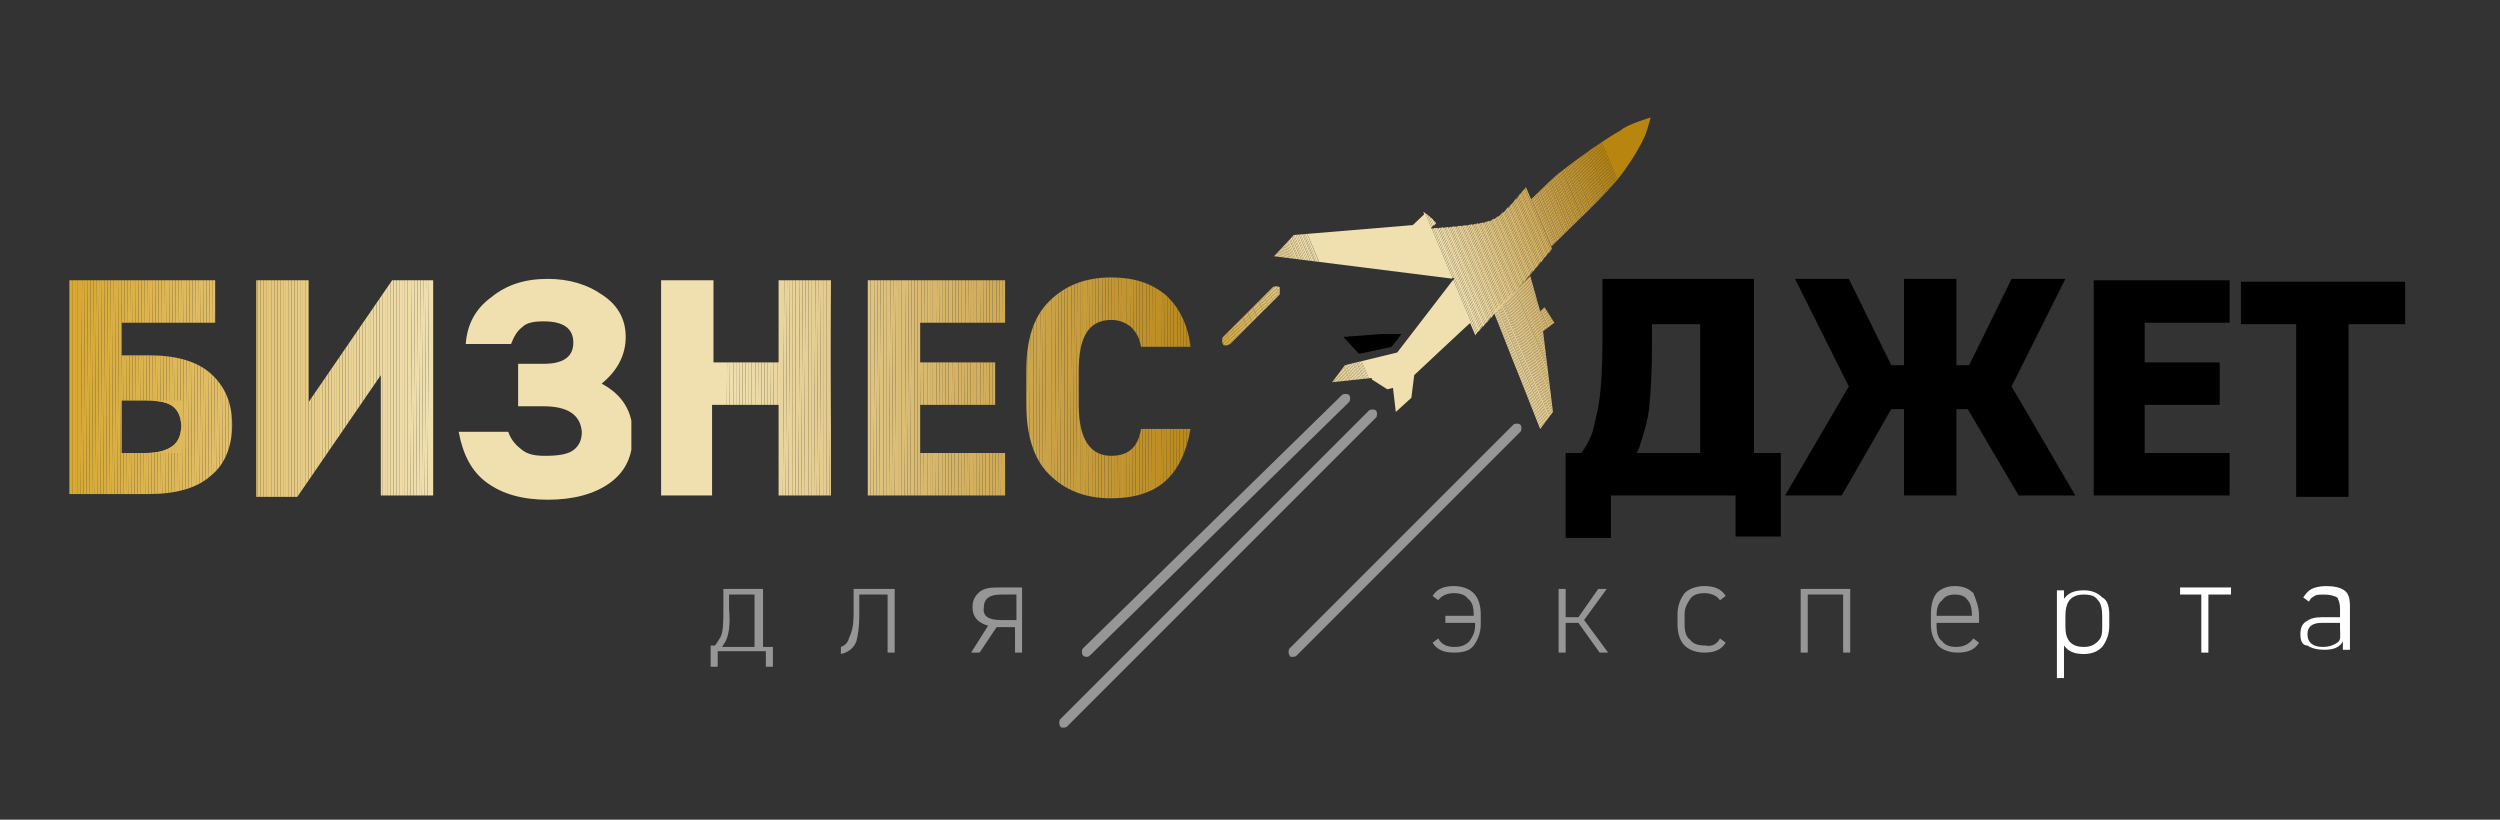 <?xml version="1.0" encoding="UTF-8"?> <!-- Generator: Adobe Illustrator 25.2.1, SVG Export Plug-In . SVG Version: 6.00 Build 0) --> <svg xmlns="http://www.w3.org/2000/svg" xmlns:xlink="http://www.w3.org/1999/xlink" id="Слой_1" x="0px" y="0px" viewBox="0 0 176.6 57.9" style="enable-background:new 0 0 176.6 57.9;" xml:space="preserve"><rect x="0" y="0" width="176.6" height="57.9" fill="#333333" stroke="none"/> <style type="text/css"> .st0{clip-path:url(#SVGID_2_);fill:#DBB045;} .st1{clip-path:url(#SVGID_2_);fill:#DCB146;} .st2{clip-path:url(#SVGID_2_);fill:#DCB147;} .st3{clip-path:url(#SVGID_2_);fill:#DCB248;} .st4{clip-path:url(#SVGID_2_);fill:#DCB249;} .st5{clip-path:url(#SVGID_2_);fill:#DDB24A;} .st6{clip-path:url(#SVGID_2_);fill:#DDB34B;} .st7{clip-path:url(#SVGID_2_);fill:#DDB34C;} .st8{clip-path:url(#SVGID_2_);fill:#DDB44D;} .st9{clip-path:url(#SVGID_2_);fill:#DDB44E;} .st10{clip-path:url(#SVGID_2_);fill:#DEB54F;} .st11{clip-path:url(#SVGID_2_);fill:#DEB550;} .st12{clip-path:url(#SVGID_2_);fill:#DEB551;} .st13{clip-path:url(#SVGID_2_);fill:#DEB652;} .st14{clip-path:url(#SVGID_2_);fill:#DEB653;} .st15{clip-path:url(#SVGID_2_);fill:#DFB754;} .st16{clip-path:url(#SVGID_2_);fill:#DFB755;} .st17{clip-path:url(#SVGID_2_);fill:#DFB856;} .st18{clip-path:url(#SVGID_2_);fill:#DFB857;} .st19{clip-path:url(#SVGID_2_);fill:#DFB858;} .st20{clip-path:url(#SVGID_2_);fill:#E0B959;} .st21{clip-path:url(#SVGID_2_);fill:#E0B95A;} .st22{clip-path:url(#SVGID_2_);fill:#D7A831;} .st23{clip-path:url(#SVGID_2_);fill:#D8A932;} .st24{clip-path:url(#SVGID_2_);fill:#D8A933;} .st25{clip-path:url(#SVGID_2_);fill:#D8A934;} .st26{clip-path:url(#SVGID_2_);fill:#D8AA35;} .st27{clip-path:url(#SVGID_2_);fill:#D9AA36;} .st28{clip-path:url(#SVGID_2_);fill:#D9AB37;} .st29{clip-path:url(#SVGID_2_);fill:#D9AB38;} .st30{clip-path:url(#SVGID_2_);fill:#D9AC39;} .st31{clip-path:url(#SVGID_2_);fill:#D9AC3A;} .st32{clip-path:url(#SVGID_2_);fill:#DAAC3B;} .st33{clip-path:url(#SVGID_2_);fill:#DAAD3C;} .st34{clip-path:url(#SVGID_2_);fill:#DAAD3D;} .st35{clip-path:url(#SVGID_2_);fill:#DAAE3E;} .st36{clip-path:url(#SVGID_2_);fill:#DAAE3F;} .st37{clip-path:url(#SVGID_2_);fill:#DBAF40;} .st38{clip-path:url(#SVGID_2_);fill:#DBAF41;} .st39{clip-path:url(#SVGID_2_);fill:#DBAF42;} .st40{clip-path:url(#SVGID_2_);fill:#DBB043;} .st41{clip-path:url(#SVGID_2_);fill:#E0BA5B;} .st42{clip-path:url(#SVGID_2_);fill:#E0BA5D;} .st43{clip-path:url(#SVGID_2_);fill:#E0BB5E;} .st44{clip-path:url(#SVGID_2_);fill:#E1BB5F;} .st45{clip-path:url(#SVGID_2_);fill:#E1BC60;} .st46{clip-path:url(#SVGID_2_);fill:#E1BC61;} .st47{clip-path:url(#SVGID_2_);fill:#E1BC62;} .st48{clip-path:url(#SVGID_2_);fill:#E1BD63;} .st49{clip-path:url(#SVGID_2_);fill:#E2BD64;} .st50{clip-path:url(#SVGID_2_);fill:#E2BE65;} .st51{clip-path:url(#SVGID_2_);fill:#E2BE66;} .st52{clip-path:url(#SVGID_2_);fill:#E2BF67;} .st53{clip-path:url(#SVGID_2_);fill:#E2BF68;} .st54{clip-path:url(#SVGID_2_);fill:#E3BF69;} .st55{clip-path:url(#SVGID_2_);fill:#E3C06A;} .st56{clip-path:url(#SVGID_2_);fill:#E3C06B;} .st57{clip-path:url(#SVGID_2_);fill:#E3C16C;} .st58{clip-path:url(#SVGID_2_);fill:#E3C16D;} .st59{clip-path:url(#SVGID_4_);fill:#E5C575;} .st60{clip-path:url(#SVGID_4_);fill:#E5C576;} .st61{clip-path:url(#SVGID_4_);fill:#E5C677;} .st62{clip-path:url(#SVGID_4_);fill:#E5C678;} .st63{clip-path:url(#SVGID_4_);fill:#E6C779;} .st64{clip-path:url(#SVGID_4_);fill:#E6C77A;} .st65{clip-path:url(#SVGID_4_);fill:#E6C77B;} .st66{clip-path:url(#SVGID_4_);fill:#E6C87C;} .st67{clip-path:url(#SVGID_4_);fill:#E6C87D;} .st68{clip-path:url(#SVGID_4_);fill:#E7C97E;} .st69{clip-path:url(#SVGID_4_);fill:#E7C97F;} .st70{clip-path:url(#SVGID_4_);fill:#E7CA80;} .st71{clip-path:url(#SVGID_4_);fill:#E7CA81;} .st72{clip-path:url(#SVGID_4_);fill:#E7CB82;} .st73{clip-path:url(#SVGID_4_);fill:#E8CB83;} .st74{clip-path:url(#SVGID_4_);fill:#E8CC84;} .st75{clip-path:url(#SVGID_4_);fill:#E8CC85;} .st76{clip-path:url(#SVGID_4_);fill:#E8CC86;} .st77{clip-path:url(#SVGID_4_);fill:#E8CD87;} .st78{clip-path:url(#SVGID_4_);fill:#E8CD88;} .st79{clip-path:url(#SVGID_4_);fill:#E9CE89;} .st80{clip-path:url(#SVGID_4_);fill:#E9CF8A;} .st81{clip-path:url(#SVGID_4_);fill:#E9CF8B;} .st82{clip-path:url(#SVGID_4_);fill:#E9D08C;} .st83{clip-path:url(#SVGID_4_);fill:#EAD08D;} .st84{clip-path:url(#SVGID_4_);fill:#EAD08E;} .st85{clip-path:url(#SVGID_4_);fill:#EAD18F;} .st86{clip-path:url(#SVGID_4_);fill:#EAD190;} .st87{clip-path:url(#SVGID_4_);fill:#EAD291;} .st88{clip-path:url(#SVGID_4_);fill:#EBD292;} .st89{clip-path:url(#SVGID_4_);fill:#EBD393;} .st90{clip-path:url(#SVGID_4_);fill:#EBD394;} .st91{clip-path:url(#SVGID_4_);fill:#EBD495;} .st92{clip-path:url(#SVGID_4_);fill:#EBD496;} .st93{clip-path:url(#SVGID_4_);fill:#ECD497;} .st94{clip-path:url(#SVGID_4_);fill:#ECD598;} .st95{clip-path:url(#SVGID_4_);fill:#ECD599;} .st96{clip-path:url(#SVGID_4_);fill:#ECD69A;} .st97{clip-path:url(#SVGID_4_);fill:#ECD69B;} .st98{clip-path:url(#SVGID_4_);fill:#ECD79C;} .st99{clip-path:url(#SVGID_4_);fill:#EDD79D;} .st100{clip-path:url(#SVGID_4_);fill:#EDD89E;} .st101{clip-path:url(#SVGID_4_);fill:#EDD89F;} .st102{clip-path:url(#SVGID_4_);fill:#EDD8A0;} .st103{clip-path:url(#SVGID_4_);fill:#EDD9A1;} .st104{clip-path:url(#SVGID_4_);fill:#EED9A2;} .st105{clip-path:url(#SVGID_4_);fill:#EEDAA3;} .st106{clip-path:url(#SVGID_4_);fill:#EEDAA4;} .st107{clip-path:url(#SVGID_4_);fill:#EEDBA5;} .st108{clip-path:url(#SVGID_4_);fill:#EEDBA6;} .st109{clip-path:url(#SVGID_4_);fill:#EFDCA7;} .st110{clip-path:url(#SVGID_4_);fill:#EFDCA8;} .st111{clip-path:url(#SVGID_4_);fill:#EFDDA9;} .st112{clip-path:url(#SVGID_4_);fill:#EFDDAA;} .st113{clip-path:url(#SVGID_4_);fill:#EFDEAB;} .st114{clip-path:url(#SVGID_4_);fill:#F0DEAC;} .st115{clip-path:url(#SVGID_4_);fill:#F0DFAD;} .st116{clip-path:url(#SVGID_4_);fill:#F0DFAE;} .st117{clip-path:url(#SVGID_4_);fill:#F0E0AF;} .st118{clip-path:url(#SVGID_6_);fill:#F0E0AF;} .st119{clip-path:url(#SVGID_8_);fill:#F0E0AF;} .st120{clip-path:url(#SVGID_8_);fill:#F0DFAE;} .st121{clip-path:url(#SVGID_8_);fill:#EFDEAD;} .st122{clip-path:url(#SVGID_8_);fill:#EFDEAC;} .st123{clip-path:url(#SVGID_8_);fill:#EFDDAB;} .st124{clip-path:url(#SVGID_8_);fill:#EEDCAA;} .st125{clip-path:url(#SVGID_8_);fill:#EEDCA9;} .st126{clip-path:url(#SVGID_8_);fill:#EEDBA8;} .st127{clip-path:url(#SVGID_8_);fill:#EDDBA7;} .st128{clip-path:url(#SVGID_8_);fill:#EDDAA6;} .st129{clip-path:url(#SVGID_8_);fill:#EDD9A5;} .st130{clip-path:url(#SVGID_8_);fill:#ECD9A4;} .st131{clip-path:url(#SVGID_8_);fill:#ECD8A3;} .st132{clip-path:url(#SVGID_8_);fill:#ECD8A2;} .st133{clip-path:url(#SVGID_8_);fill:#EBD7A1;} .st134{clip-path:url(#SVGID_8_);fill:#EBD69F;} .st135{clip-path:url(#SVGID_8_);fill:#EAD69E;} .st136{clip-path:url(#SVGID_8_);fill:#EAD59D;} .st137{clip-path:url(#SVGID_8_);fill:#EAD49C;} .st138{clip-path:url(#SVGID_8_);fill:#E9D49B;} .st139{clip-path:url(#SVGID_8_);fill:#E9D39A;} .st140{clip-path:url(#SVGID_8_);fill:#E9D399;} .st141{clip-path:url(#SVGID_8_);fill:#E8D298;} .st142{clip-path:url(#SVGID_8_);fill:#E8D197;} .st143{clip-path:url(#SVGID_8_);fill:#E8D196;} .st144{clip-path:url(#SVGID_8_);fill:#E7D095;} .st145{clip-path:url(#SVGID_8_);fill:#E7D094;} .st146{clip-path:url(#SVGID_8_);fill:#E6CF93;} .st147{clip-path:url(#SVGID_8_);fill:#E6CE92;} .st148{clip-path:url(#SVGID_8_);fill:#E6CE91;} .st149{clip-path:url(#SVGID_8_);fill:#E5CD90;} .st150{clip-path:url(#SVGID_8_);fill:#E5CC8F;} .st151{clip-path:url(#SVGID_8_);fill:#E5CC8E;} .st152{clip-path:url(#SVGID_8_);fill:#E4CB8D;} .st153{clip-path:url(#SVGID_10_);fill:#E0C481;} .st154{clip-path:url(#SVGID_10_);fill:#DFC380;} .st155{clip-path:url(#SVGID_10_);fill:#DFC37F;} .st156{clip-path:url(#SVGID_10_);fill:#DFC27E;} .st157{clip-path:url(#SVGID_10_);fill:#DEC17D;} .st158{clip-path:url(#SVGID_10_);fill:#DEC17C;} .st159{clip-path:url(#SVGID_10_);fill:#DEC07A;} .st160{clip-path:url(#SVGID_10_);fill:#DDC079;} .st161{clip-path:url(#SVGID_10_);fill:#DDBF78;} .st162{clip-path:url(#SVGID_10_);fill:#DDBF77;} .st163{clip-path:url(#SVGID_10_);fill:#DCBE76;} .st164{clip-path:url(#SVGID_10_);fill:#DCBD75;} .st165{clip-path:url(#SVGID_10_);fill:#DCBD74;} .st166{clip-path:url(#SVGID_10_);fill:#DBBC73;} .st167{clip-path:url(#SVGID_10_);fill:#DBBC72;} .st168{clip-path:url(#SVGID_10_);fill:#DABB71;} .st169{clip-path:url(#SVGID_10_);fill:#DABA70;} .st170{clip-path:url(#SVGID_10_);fill:#DABA6F;} .st171{clip-path:url(#SVGID_10_);fill:#D9B96E;} .st172{clip-path:url(#SVGID_10_);fill:#D9B96D;} .st173{clip-path:url(#SVGID_10_);fill:#D9B86C;} .st174{clip-path:url(#SVGID_10_);fill:#D8B76B;} .st175{clip-path:url(#SVGID_10_);fill:#D8B76A;} .st176{clip-path:url(#SVGID_10_);fill:#D8B669;} .st177{clip-path:url(#SVGID_10_);fill:#D7B668;} .st178{clip-path:url(#SVGID_10_);fill:#D7B567;} .st179{clip-path:url(#SVGID_10_);fill:#D7B466;} .st180{clip-path:url(#SVGID_10_);fill:#D6B465;} .st181{clip-path:url(#SVGID_10_);fill:#D6B364;} .st182{clip-path:url(#SVGID_10_);fill:#D5B363;} .st183{clip-path:url(#SVGID_10_);fill:#D5B262;} .st184{clip-path:url(#SVGID_10_);fill:#D5B161;} .st185{clip-path:url(#SVGID_10_);fill:#D4B160;} .st186{clip-path:url(#SVGID_10_);fill:#D4B05F;} .st187{clip-path:url(#SVGID_10_);fill:#D4B05E;} .st188{clip-path:url(#SVGID_10_);fill:#D3AF5D;} .st189{clip-path:url(#SVGID_10_);fill:#D3AF5C;} .st190{clip-path:url(#SVGID_10_);fill:#D3AE5B;} .st191{clip-path:url(#SVGID_10_);fill:#D2AD5A;} .st192{clip-path:url(#SVGID_10_);fill:#D2AD59;} .st193{clip-path:url(#SVGID_10_);fill:#D1AC58;} .st194{clip-path:url(#SVGID_10_);fill:#D1AC57;} .st195{clip-path:url(#SVGID_10_);fill:#D1AB56;} .st196{clip-path:url(#SVGID_10_);fill:#D0AB55;} .st197{clip-path:url(#SVGID_12_);fill:#CEA64E;} .st198{clip-path:url(#SVGID_12_);fill:#CDA64D;} .st199{clip-path:url(#SVGID_12_);fill:#CDA54C;} .st200{clip-path:url(#SVGID_12_);fill:#CDA54B;} .st201{clip-path:url(#SVGID_12_);fill:#CCA44A;} .st202{clip-path:url(#SVGID_12_);fill:#CCA449;} .st203{clip-path:url(#SVGID_12_);fill:#CCA348;} .st204{clip-path:url(#SVGID_12_);fill:#CBA247;} .st205{clip-path:url(#SVGID_12_);fill:#CBA246;} .st206{clip-path:url(#SVGID_12_);fill:#CBA145;} .st207{clip-path:url(#SVGID_12_);fill:#CAA144;} .st208{clip-path:url(#SVGID_12_);fill:#CAA043;} .st209{clip-path:url(#SVGID_12_);fill:#C9A042;} .st210{clip-path:url(#SVGID_12_);fill:#C99F41;} .st211{clip-path:url(#SVGID_12_);fill:#C99F40;} .st212{clip-path:url(#SVGID_12_);fill:#C89E3F;} .st213{clip-path:url(#SVGID_12_);fill:#C89D3E;} .st214{clip-path:url(#SVGID_12_);fill:#C89D3D;} .st215{clip-path:url(#SVGID_12_);fill:#C79C3C;} .st216{clip-path:url(#SVGID_12_);fill:#C79C3B;} .st217{clip-path:url(#SVGID_12_);fill:#C79B3A;} .st218{clip-path:url(#SVGID_12_);fill:#C69B39;} .st219{clip-path:url(#SVGID_12_);fill:#C69A38;} .st220{clip-path:url(#SVGID_12_);fill:#C69A37;} .st221{clip-path:url(#SVGID_12_);fill:#C59937;} .st222{clip-path:url(#SVGID_12_);fill:#C59936;} .st223{clip-path:url(#SVGID_12_);fill:#C59835;} .st224{clip-path:url(#SVGID_12_);fill:#C49734;} .st225{clip-path:url(#SVGID_12_);fill:#C49733;} .st226{clip-path:url(#SVGID_12_);fill:#C39632;} .st227{clip-path:url(#SVGID_12_);fill:#C39631;} .st228{clip-path:url(#SVGID_12_);fill:#C39530;} .st229{clip-path:url(#SVGID_12_);fill:#C2952F;} .st230{clip-path:url(#SVGID_12_);fill:#C2942E;} .st231{clip-path:url(#SVGID_12_);fill:#C2942D;} .st232{clip-path:url(#SVGID_12_);fill:#C1932C;} .st233{clip-path:url(#SVGID_12_);fill:#C1932B;} .st234{clip-path:url(#SVGID_12_);fill:#C1922A;} .st235{clip-path:url(#SVGID_12_);fill:#C09229;} .st236{clip-path:url(#SVGID_12_);fill:#C09128;} .st237{clip-path:url(#SVGID_12_);fill:#BF9027;} .st238{clip-path:url(#SVGID_12_);fill:#BF9026;} .st239{clip-path:url(#SVGID_12_);fill:#BF8F25;} .st240{clip-path:url(#SVGID_12_);fill:#BE8E24;} .st241{clip-path:url(#SVGID_12_);fill:#BE8E23;} .st242{clip-path:url(#SVGID_12_);fill:#BE8D22;} .st243{clip-path:url(#SVGID_12_);fill:#BD8D21;} .st244{clip-path:url(#SVGID_12_);fill:#BD8C20;} .st245{clip-path:url(#SVGID_12_);fill:#BC8C1F;} .st246{clip-path:url(#SVGID_12_);fill:#BC8B1E;} .st247{clip-path:url(#SVGID_12_);fill:#BC8B1D;} .st248{clip-path:url(#SVGID_12_);fill:#BB8A1C;} .st249{clip-path:url(#SVGID_12_);fill:#BB8A1B;} .st250{fill:#979696;} .st251{clip-path:url(#SVGID_14_);fill:#DFB754;} .st252{clip-path:url(#SVGID_14_);fill:#DFB755;} .st253{clip-path:url(#SVGID_14_);fill:#DFB856;} .st254{clip-path:url(#SVGID_14_);fill:#DFB857;} .st255{clip-path:url(#SVGID_14_);fill:#DFB858;} .st256{clip-path:url(#SVGID_14_);fill:#E0B959;} .st257{clip-path:url(#SVGID_14_);fill:#E0B95A;} .st258{clip-path:url(#SVGID_14_);fill:#E0BA5B;} .st259{clip-path:url(#SVGID_14_);fill:#E0BA5D;} .st260{clip-path:url(#SVGID_14_);fill:#E0BB5E;} .st261{clip-path:url(#SVGID_14_);fill:#E1BB5F;} .st262{clip-path:url(#SVGID_14_);fill:#E1BC60;} .st263{clip-path:url(#SVGID_14_);fill:#E1BC61;} .st264{clip-path:url(#SVGID_14_);fill:#E1BC62;} .st265{clip-path:url(#SVGID_14_);fill:#E1BD63;} .st266{clip-path:url(#SVGID_14_);fill:#E2BD64;} .st267{clip-path:url(#SVGID_14_);fill:#E2BE65;} .st268{clip-path:url(#SVGID_14_);fill:#E2BE66;} .st269{clip-path:url(#SVGID_14_);fill:#E2BF67;} .st270{clip-path:url(#SVGID_14_);fill:#E2BF68;} .st271{clip-path:url(#SVGID_14_);fill:#E3BF69;} .st272{clip-path:url(#SVGID_14_);fill:#E3C06A;} .st273{clip-path:url(#SVGID_14_);fill:#E3C06B;} .st274{clip-path:url(#SVGID_14_);fill:#E3C16C;} .st275{clip-path:url(#SVGID_14_);fill:#E3C16D;} .st276{clip-path:url(#SVGID_14_);fill:#E3C26E;} .st277{clip-path:url(#SVGID_14_);fill:#E4C26F;} .st278{clip-path:url(#SVGID_14_);fill:#E4C370;} .st279{clip-path:url(#SVGID_14_);fill:#E4C371;} .st280{clip-path:url(#SVGID_14_);fill:#E4C372;} .st281{clip-path:url(#SVGID_14_);fill:#E4C473;} .st282{clip-path:url(#SVGID_14_);fill:#E5C474;} .st283{clip-path:url(#SVGID_14_);fill:#E5C575;} .st284{clip-path:url(#SVGID_14_);fill:#E5C576;} .st285{clip-path:url(#SVGID_14_);fill:#E5C677;} .st286{clip-path:url(#SVGID_14_);fill:#E5C678;} .st287{clip-path:url(#SVGID_14_);fill:#E6C779;} .st288{clip-path:url(#SVGID_14_);fill:#E6C77A;} .st289{clip-path:url(#SVGID_14_);fill:#E6C77B;} .st290{clip-path:url(#SVGID_14_);fill:#E6C87C;} .st291{clip-path:url(#SVGID_14_);fill:#E6C87D;} .st292{clip-path:url(#SVGID_14_);fill:#E7C97E;} .st293{clip-path:url(#SVGID_14_);fill:#E7C97F;} .st294{clip-path:url(#SVGID_14_);fill:#E7CA80;} .st295{clip-path:url(#SVGID_14_);fill:#E7CA81;} .st296{clip-path:url(#SVGID_14_);fill:#E7CB82;} .st297{clip-path:url(#SVGID_14_);fill:#E8CB83;} .st298{clip-path:url(#SVGID_14_);fill:#E8CC84;} .st299{clip-path:url(#SVGID_14_);fill:#E8CC85;} .st300{clip-path:url(#SVGID_14_);fill:#E8CC86;} .st301{clip-path:url(#SVGID_14_);fill:#E8CD87;} .st302{clip-path:url(#SVGID_14_);fill:#E8CD88;} .st303{clip-path:url(#SVGID_14_);fill:#E9CE89;} .st304{clip-path:url(#SVGID_14_);fill:#E9CF8A;} .st305{clip-path:url(#SVGID_14_);fill:#E9CF8B;} .st306{clip-path:url(#SVGID_14_);fill:#E9D08C;} .st307{clip-path:url(#SVGID_14_);fill:#EAD08D;} .st308{clip-path:url(#SVGID_14_);fill:#EAD08E;} .st309{clip-path:url(#SVGID_14_);fill:#EAD18F;} .st310{clip-path:url(#SVGID_14_);fill:#EAD190;} .st311{clip-path:url(#SVGID_14_);fill:#EAD291;} .st312{clip-path:url(#SVGID_14_);fill:#EBD292;} .st313{clip-path:url(#SVGID_14_);fill:#EBD393;} .st314{clip-path:url(#SVGID_14_);fill:#EBD394;} .st315{clip-path:url(#SVGID_14_);fill:#EBD495;} .st316{clip-path:url(#SVGID_14_);fill:#EBD496;} .st317{clip-path:url(#SVGID_14_);fill:#ECD497;} .st318{clip-path:url(#SVGID_14_);fill:#ECD598;} .st319{clip-path:url(#SVGID_14_);fill:#ECD599;} .st320{clip-path:url(#SVGID_14_);fill:#ECD69A;} .st321{clip-path:url(#SVGID_14_);fill:#ECD69B;} .st322{clip-path:url(#SVGID_14_);fill:#ECD79C;} .st323{clip-path:url(#SVGID_14_);fill:#EDD79D;} .st324{clip-path:url(#SVGID_14_);fill:#EDD89E;} .st325{clip-path:url(#SVGID_14_);fill:#EDD89F;} .st326{clip-path:url(#SVGID_14_);fill:#EDD8A0;} .st327{clip-path:url(#SVGID_14_);fill:#EDD9A1;} .st328{clip-path:url(#SVGID_14_);fill:#EED9A2;} .st329{clip-path:url(#SVGID_14_);fill:#EEDAA3;} .st330{clip-path:url(#SVGID_14_);fill:#EEDAA4;} .st331{clip-path:url(#SVGID_14_);fill:#EEDBA5;} .st332{clip-path:url(#SVGID_14_);fill:#EEDBA6;} .st333{clip-path:url(#SVGID_14_);fill:#EFDCA7;} .st334{clip-path:url(#SVGID_14_);fill:#EFDCA8;} .st335{clip-path:url(#SVGID_14_);fill:#EFDDA9;} .st336{clip-path:url(#SVGID_14_);fill:#EFDDAA;} .st337{clip-path:url(#SVGID_14_);fill:#EFDEAB;} .st338{clip-path:url(#SVGID_14_);fill:#F0DEAC;} .st339{clip-path:url(#SVGID_14_);fill:#F0DFAD;} .st340{clip-path:url(#SVGID_14_);fill:#F0DFAE;} .st341{clip-path:url(#SVGID_14_);fill:#F0E0AF;} .st342{clip-path:url(#SVGID_14_);fill:#EFDEAD;} .st343{clip-path:url(#SVGID_14_);fill:#EFDEAC;} .st344{clip-path:url(#SVGID_14_);fill:#EFDDAB;} .st345{clip-path:url(#SVGID_14_);fill:#EEDCAA;} .st346{clip-path:url(#SVGID_14_);fill:#EEDCA9;} .st347{clip-path:url(#SVGID_14_);fill:#EEDBA8;} .st348{clip-path:url(#SVGID_14_);fill:#EDDBA7;} .st349{clip-path:url(#SVGID_14_);fill:#EDDAA6;} .st350{clip-path:url(#SVGID_14_);fill:#EDD9A5;} .st351{clip-path:url(#SVGID_14_);fill:#ECD9A4;} .st352{clip-path:url(#SVGID_14_);fill:#ECD8A3;} .st353{clip-path:url(#SVGID_14_);fill:#ECD8A2;} .st354{clip-path:url(#SVGID_14_);fill:#EBD7A1;} .st355{clip-path:url(#SVGID_14_);fill:#EBD69F;} .st356{clip-path:url(#SVGID_14_);fill:#EAD69E;} .st357{clip-path:url(#SVGID_14_);fill:#EAD59D;} .st358{clip-path:url(#SVGID_14_);fill:#EAD49C;} .st359{clip-path:url(#SVGID_14_);fill:#E9D49B;} .st360{clip-path:url(#SVGID_14_);fill:#E9D39A;} .st361{clip-path:url(#SVGID_14_);fill:#E9D399;} .st362{clip-path:url(#SVGID_14_);fill:#E8D298;} .st363{clip-path:url(#SVGID_14_);fill:#E8D197;} .st364{clip-path:url(#SVGID_14_);fill:#E8D196;} .st365{clip-path:url(#SVGID_14_);fill:#E7D095;} .st366{clip-path:url(#SVGID_14_);fill:#E7D094;} .st367{clip-path:url(#SVGID_14_);fill:#E6CF93;} .st368{clip-path:url(#SVGID_14_);fill:#E6CE92;} .st369{clip-path:url(#SVGID_14_);fill:#E6CE91;} .st370{clip-path:url(#SVGID_14_);fill:#E5CD90;} .st371{clip-path:url(#SVGID_14_);fill:#E5CC8F;} .st372{clip-path:url(#SVGID_14_);fill:#E5CC8E;} .st373{clip-path:url(#SVGID_14_);fill:#E4CB8D;} .st374{clip-path:url(#SVGID_14_);fill:#E4CB8C;} .st375{clip-path:url(#SVGID_14_);fill:#E4CA8B;} .st376{clip-path:url(#SVGID_14_);fill:#E3C98A;} .st377{clip-path:url(#SVGID_14_);fill:#E3C989;} .st378{clip-path:url(#SVGID_14_);fill:#E2C888;} .st379{clip-path:url(#SVGID_14_);fill:#E2C887;} .st380{clip-path:url(#SVGID_14_);fill:#E2C786;} .st381{clip-path:url(#SVGID_14_);fill:#E1C685;} .st382{clip-path:url(#SVGID_14_);fill:#E1C684;} .st383{clip-path:url(#SVGID_14_);fill:#E1C583;} .st384{clip-path:url(#SVGID_14_);fill:#E0C582;} .st385{clip-path:url(#SVGID_14_);fill:#E0C481;} .st386{clip-path:url(#SVGID_14_);fill:#DFC380;} .st387{clip-path:url(#SVGID_14_);fill:#DFC37F;} .st388{clip-path:url(#SVGID_14_);fill:#DFC27E;} .st389{clip-path:url(#SVGID_14_);fill:#DEC17D;} .st390{clip-path:url(#SVGID_14_);fill:#DEC17C;} .st391{clip-path:url(#SVGID_14_);fill:#DEC07A;} .st392{clip-path:url(#SVGID_14_);fill:#DDC079;} .st393{clip-path:url(#SVGID_14_);fill:#DDBF78;} .st394{clip-path:url(#SVGID_14_);fill:#DDBF77;} .st395{clip-path:url(#SVGID_14_);fill:#DCBE76;} .st396{clip-path:url(#SVGID_14_);fill:#DCBD75;} .st397{clip-path:url(#SVGID_14_);fill:#DCBD74;} .st398{clip-path:url(#SVGID_14_);fill:#DBBC73;} .st399{clip-path:url(#SVGID_14_);fill:#DBBC72;} .st400{clip-path:url(#SVGID_14_);fill:#DABB71;} .st401{clip-path:url(#SVGID_14_);fill:#DABA70;} .st402{clip-path:url(#SVGID_14_);fill:#DABA6F;} .st403{clip-path:url(#SVGID_14_);fill:#D9B96E;} .st404{clip-path:url(#SVGID_14_);fill:#D9B96D;} .st405{clip-path:url(#SVGID_14_);fill:#D9B86C;} .st406{clip-path:url(#SVGID_14_);fill:#D8B76B;} .st407{clip-path:url(#SVGID_14_);fill:#D8B76A;} .st408{clip-path:url(#SVGID_14_);fill:#D8B669;} .st409{clip-path:url(#SVGID_14_);fill:#D7B668;} .st410{clip-path:url(#SVGID_14_);fill:#D7B567;} .st411{clip-path:url(#SVGID_14_);fill:#D7B466;} .st412{clip-path:url(#SVGID_14_);fill:#D6B465;} .st413{clip-path:url(#SVGID_14_);fill:#D6B364;} .st414{clip-path:url(#SVGID_14_);fill:#D5B363;} .st415{clip-path:url(#SVGID_14_);fill:#D5B262;} .st416{clip-path:url(#SVGID_14_);fill:#D5B161;} .st417{clip-path:url(#SVGID_14_);fill:#D4B160;} .st418{clip-path:url(#SVGID_14_);fill:#D4B05F;} .st419{clip-path:url(#SVGID_14_);fill:#D4B05E;} .st420{clip-path:url(#SVGID_14_);fill:#D3AF5D;} .st421{clip-path:url(#SVGID_14_);fill:#D3AF5C;} .st422{clip-path:url(#SVGID_14_);fill:#D3AE5B;} .st423{clip-path:url(#SVGID_14_);fill:#D2AD5A;} .st424{clip-path:url(#SVGID_14_);fill:#D2AD59;} .st425{clip-path:url(#SVGID_14_);fill:#D1AC58;} .st426{clip-path:url(#SVGID_14_);fill:#D1AC57;} .st427{clip-path:url(#SVGID_14_);fill:#D1AB56;} .st428{clip-path:url(#SVGID_14_);fill:#D0AB55;} .st429{clip-path:url(#SVGID_14_);fill:#D0AA54;} .st430{clip-path:url(#SVGID_14_);fill:#D0A953;} .st431{clip-path:url(#SVGID_14_);fill:#CFA952;} .st432{clip-path:url(#SVGID_14_);fill:#CFA851;} .st433{clip-path:url(#SVGID_14_);fill:#CFA850;} .st434{clip-path:url(#SVGID_14_);fill:#CEA74F;} .st435{clip-path:url(#SVGID_14_);fill:#CEA64E;} .st436{clip-path:url(#SVGID_14_);fill:#CDA64D;} .st437{clip-path:url(#SVGID_14_);fill:#CDA54C;} .st438{clip-path:url(#SVGID_14_);fill:#CDA54B;} .st439{clip-path:url(#SVGID_14_);fill:#CCA44A;} .st440{clip-path:url(#SVGID_14_);fill:#CCA449;} .st441{clip-path:url(#SVGID_14_);fill:#CCA348;} .st442{clip-path:url(#SVGID_14_);fill:#CBA247;} .st443{clip-path:url(#SVGID_14_);fill:#CBA246;} .st444{clip-path:url(#SVGID_14_);fill:#CBA145;} .st445{clip-path:url(#SVGID_14_);fill:#CAA144;} .st446{clip-path:url(#SVGID_14_);fill:#CAA043;} .st447{clip-path:url(#SVGID_14_);fill:#C9A042;} .st448{clip-path:url(#SVGID_14_);fill:#C99F41;} .st449{clip-path:url(#SVGID_14_);fill:#C99F40;} .st450{clip-path:url(#SVGID_14_);fill:#C89E3F;} .st451{clip-path:url(#SVGID_14_);fill:#C89D3E;} .st452{clip-path:url(#SVGID_14_);fill:#C89D3D;} .st453{clip-path:url(#SVGID_14_);fill:#C79C3C;} .st454{clip-path:url(#SVGID_14_);fill:#C79C3B;} .st455{clip-path:url(#SVGID_14_);fill:#C79B3A;} .st456{clip-path:url(#SVGID_14_);fill:#C69B39;} .st457{clip-path:url(#SVGID_14_);fill:#C69A38;} .st458{clip-path:url(#SVGID_14_);fill:#C69A37;} .st459{clip-path:url(#SVGID_14_);fill:#C59937;} .st460{clip-path:url(#SVGID_14_);fill:#C59936;} .st461{clip-path:url(#SVGID_14_);fill:#C59835;} .st462{clip-path:url(#SVGID_14_);fill:#C49734;} .st463{clip-path:url(#SVGID_14_);fill:#C49733;} .st464{clip-path:url(#SVGID_14_);fill:#C39632;} .st465{clip-path:url(#SVGID_14_);fill:#C39631;} .st466{clip-path:url(#SVGID_14_);fill:#C39530;} .st467{clip-path:url(#SVGID_14_);fill:#C2952F;} .st468{clip-path:url(#SVGID_14_);fill:#C2942E;} .st469{clip-path:url(#SVGID_14_);fill:#C2942D;} .st470{clip-path:url(#SVGID_14_);fill:#C1932C;} .st471{clip-path:url(#SVGID_14_);fill:#C1932B;} .st472{clip-path:url(#SVGID_14_);fill:#C1922A;} .st473{clip-path:url(#SVGID_14_);fill:#C09229;} .st474{clip-path:url(#SVGID_14_);fill:#C09128;} .st475{clip-path:url(#SVGID_14_);fill:#BF9027;} .st476{clip-path:url(#SVGID_14_);fill:#BF9026;} .st477{clip-path:url(#SVGID_14_);fill:#BF8F25;} .st478{clip-path:url(#SVGID_14_);fill:#BE8E24;} .st479{clip-path:url(#SVGID_14_);fill:#BE8E23;} .st480{clip-path:url(#SVGID_14_);fill:#BE8D22;} .st481{clip-path:url(#SVGID_14_);fill:#BD8D21;} .st482{clip-path:url(#SVGID_14_);fill:#BD8C20;} .st483{clip-path:url(#SVGID_14_);fill:#BC8C1F;} .st484{clip-path:url(#SVGID_14_);fill:#BC8B1E;} .st485{clip-path:url(#SVGID_14_);fill:#BC8B1D;} .st486{clip-path:url(#SVGID_14_);fill:#BB8A1C;} .st487{clip-path:url(#SVGID_14_);fill:#BB8A1B;} .st488{clip-path:url(#SVGID_14_);fill:#BB891A;} .st489{clip-path:url(#SVGID_14_);fill:#BA8919;} .st490{clip-path:url(#SVGID_14_);fill:#BA8817;} .st491{clip-path:url(#SVGID_14_);fill:#BA8816;} .st492{clip-path:url(#SVGID_14_);fill:#B98715;} .st493{clip-path:url(#SVGID_14_);fill:#B98714;} .st494{clip-path:url(#SVGID_14_);fill:#B98612;} .st495{clip-path:url(#SVGID_14_);fill:#B88611;} .st496{clip-path:url(#SVGID_14_);fill:#B8850F;} .st497{clip-path:url(#SVGID_16_);fill:#F0E0AF;} .st498{clip-path:url(#SVGID_16_);fill:#F0DFAE;} .st499{clip-path:url(#SVGID_16_);fill:#EFDEAD;} .st500{clip-path:url(#SVGID_16_);fill:#EFDEAC;} .st501{clip-path:url(#SVGID_16_);fill:#EFDDAB;} .st502{clip-path:url(#SVGID_16_);fill:#EEDCAA;} .st503{clip-path:url(#SVGID_16_);fill:#EEDCA9;} .st504{clip-path:url(#SVGID_16_);fill:#EEDBA8;} .st505{clip-path:url(#SVGID_16_);fill:#EDDBA7;} .st506{clip-path:url(#SVGID_16_);fill:#EDDAA6;} .st507{clip-path:url(#SVGID_16_);fill:#EDD9A5;} .st508{clip-path:url(#SVGID_16_);fill:#ECD9A4;} .st509{clip-path:url(#SVGID_16_);fill:#ECD8A3;} .st510{clip-path:url(#SVGID_16_);fill:#ECD8A2;} .st511{clip-path:url(#SVGID_16_);fill:#EBD7A1;} .st512{clip-path:url(#SVGID_16_);fill:#EBD69F;} .st513{clip-path:url(#SVGID_16_);fill:#EAD69E;} .st514{clip-path:url(#SVGID_16_);fill:#EAD59D;} .st515{clip-path:url(#SVGID_16_);fill:#EAD49C;} .st516{clip-path:url(#SVGID_16_);fill:#E9D49B;} .st517{clip-path:url(#SVGID_16_);fill:#E9D39A;} .st518{clip-path:url(#SVGID_16_);fill:#E9D399;} .st519{clip-path:url(#SVGID_16_);fill:#E8D298;} .st520{clip-path:url(#SVGID_16_);fill:#E8D197;} .st521{clip-path:url(#SVGID_16_);fill:#E8D196;} .st522{clip-path:url(#SVGID_16_);fill:#E7D095;} .st523{clip-path:url(#SVGID_16_);fill:#E7D094;} .st524{clip-path:url(#SVGID_16_);fill:#E6CF93;} .st525{clip-path:url(#SVGID_16_);fill:#E6CE92;} .st526{clip-path:url(#SVGID_16_);fill:#E6CE91;} .st527{clip-path:url(#SVGID_16_);fill:#E5CD90;} .st528{clip-path:url(#SVGID_16_);fill:#E5CC8F;} .st529{clip-path:url(#SVGID_16_);fill:#E5CC8E;} .st530{clip-path:url(#SVGID_16_);fill:#E4CB8D;} .st531{clip-path:url(#SVGID_16_);fill:#E4CB8C;} .st532{clip-path:url(#SVGID_16_);fill:#E4CA8B;} .st533{clip-path:url(#SVGID_16_);fill:#E3C98A;} .st534{clip-path:url(#SVGID_16_);fill:#E3C989;} .st535{clip-path:url(#SVGID_16_);fill:#E2C888;} .st536{clip-path:url(#SVGID_16_);fill:#E2C887;} .st537{clip-path:url(#SVGID_16_);fill:#E2C786;} .st538{clip-path:url(#SVGID_16_);fill:#E1C685;} .st539{clip-path:url(#SVGID_16_);fill:#E1C684;} .st540{clip-path:url(#SVGID_16_);fill:#E1C583;} .st541{clip-path:url(#SVGID_16_);fill:#E0C582;} .st542{clip-path:url(#SVGID_16_);fill:#E0C481;} .st543{clip-path:url(#SVGID_16_);fill:#DFC380;} .st544{clip-path:url(#SVGID_16_);fill:#DFC37F;} .st545{clip-path:url(#SVGID_16_);fill:#DFC27E;} .st546{clip-path:url(#SVGID_16_);fill:#DEC17D;} .st547{clip-path:url(#SVGID_16_);fill:#DEC17C;} .st548{clip-path:url(#SVGID_16_);fill:#DEC07A;} .st549{clip-path:url(#SVGID_16_);fill:#DDC079;} .st550{clip-path:url(#SVGID_16_);fill:#DDBF78;} .st551{clip-path:url(#SVGID_16_);fill:#DDBF77;} .st552{clip-path:url(#SVGID_16_);fill:#DCBE76;} .st553{clip-path:url(#SVGID_16_);fill:#DCBD75;} .st554{clip-path:url(#SVGID_16_);fill:#DCBD74;} .st555{clip-path:url(#SVGID_16_);fill:#DBBC73;} .st556{clip-path:url(#SVGID_16_);fill:#DBBC72;} .st557{clip-path:url(#SVGID_16_);fill:#DABB71;} .st558{clip-path:url(#SVGID_16_);fill:#DABA70;} .st559{clip-path:url(#SVGID_16_);fill:#DABA6F;} .st560{clip-path:url(#SVGID_16_);fill:#D9B96E;} .st561{clip-path:url(#SVGID_16_);fill:#D9B96D;} .st562{clip-path:url(#SVGID_16_);fill:#D9B86C;} .st563{clip-path:url(#SVGID_16_);fill:#D8B76B;} .st564{clip-path:url(#SVGID_16_);fill:#D8B76A;} .st565{clip-path:url(#SVGID_16_);fill:#D8B669;} .st566{clip-path:url(#SVGID_16_);fill:#D7B668;} .st567{clip-path:url(#SVGID_16_);fill:#D7B567;} .st568{clip-path:url(#SVGID_16_);fill:#D7B466;} .st569{clip-path:url(#SVGID_16_);fill:#D6B465;} .st570{clip-path:url(#SVGID_16_);fill:#D6B364;} .st571{clip-path:url(#SVGID_16_);fill:#D5B363;} .st572{clip-path:url(#SVGID_16_);fill:#D5B262;} .st573{clip-path:url(#SVGID_16_);fill:#D5B161;} .st574{clip-path:url(#SVGID_16_);fill:#D4B160;} .st575{clip-path:url(#SVGID_16_);fill:#D4B05F;} .st576{clip-path:url(#SVGID_18_);fill:#DAAE3E;} .st577{clip-path:url(#SVGID_18_);fill:#DAAE3F;} .st578{clip-path:url(#SVGID_18_);fill:#DBAF40;} .st579{clip-path:url(#SVGID_18_);fill:#DBAF41;} .st580{clip-path:url(#SVGID_18_);fill:#DBAF42;} .st581{clip-path:url(#SVGID_18_);fill:#DBB043;} .st582{clip-path:url(#SVGID_18_);fill:#DBB045;} .st583{clip-path:url(#SVGID_18_);fill:#DCB146;} .st584{clip-path:url(#SVGID_18_);fill:#DCB147;} .st585{clip-path:url(#SVGID_18_);fill:#DCB248;} .st586{clip-path:url(#SVGID_18_);fill:#DCB249;} .st587{clip-path:url(#SVGID_18_);fill:#DDB24A;} .st588{clip-path:url(#SVGID_18_);fill:#DDB34B;} .st589{clip-path:url(#SVGID_18_);fill:#DDB34C;} .st590{clip-path:url(#SVGID_18_);fill:#DDB44D;} .st591{clip-path:url(#SVGID_18_);fill:#DDB44E;} .st592{clip-path:url(#SVGID_18_);fill:#DEB54F;} .st593{clip-path:url(#SVGID_18_);fill:#DEB550;} .st594{clip-path:url(#SVGID_18_);fill:#DEB551;} .st595{clip-path:url(#SVGID_18_);fill:#DEB652;} .st596{clip-path:url(#SVGID_18_);fill:#DEB653;} .st597{clip-path:url(#SVGID_18_);fill:#DFB754;} .st598{clip-path:url(#SVGID_18_);fill:#DFB755;} .st599{clip-path:url(#SVGID_18_);fill:#DFB856;} .st600{clip-path:url(#SVGID_18_);fill:#DFB857;} .st601{clip-path:url(#SVGID_18_);fill:#DFB858;} .st602{clip-path:url(#SVGID_18_);fill:#E0B959;} .st603{clip-path:url(#SVGID_18_);fill:#E0B95A;} .st604{clip-path:url(#SVGID_18_);fill:#E0BA5B;} .st605{clip-path:url(#SVGID_18_);fill:#E0BA5D;} .st606{clip-path:url(#SVGID_18_);fill:#E0BB5E;} .st607{clip-path:url(#SVGID_18_);fill:#E1BB5F;} .st608{clip-path:url(#SVGID_18_);fill:#E1BC60;} .st609{clip-path:url(#SVGID_18_);fill:#E1BC61;} .st610{clip-path:url(#SVGID_18_);fill:#E1BC62;} .st611{clip-path:url(#SVGID_18_);fill:#E1BD63;} .st612{clip-path:url(#SVGID_18_);fill:#E2BD64;} .st613{clip-path:url(#SVGID_18_);fill:#E2BE65;} .st614{clip-path:url(#SVGID_18_);fill:#E2BE66;} .st615{clip-path:url(#SVGID_18_);fill:#E2BF67;} .st616{clip-path:url(#SVGID_18_);fill:#E2BF68;} .st617{clip-path:url(#SVGID_18_);fill:#E3BF69;} .st618{clip-path:url(#SVGID_18_);fill:#E3C06A;} .st619{clip-path:url(#SVGID_18_);fill:#E3C06B;} .st620{clip-path:url(#SVGID_18_);fill:#E3C16C;} .st621{clip-path:url(#SVGID_18_);fill:#E3C16D;} .st622{clip-path:url(#SVGID_18_);fill:#E3C26E;} .st623{clip-path:url(#SVGID_18_);fill:#E4C26F;} .st624{clip-path:url(#SVGID_18_);fill:#E4C370;} .st625{clip-path:url(#SVGID_18_);fill:#E4C371;} .st626{clip-path:url(#SVGID_18_);fill:#E4C372;} .st627{clip-path:url(#SVGID_18_);fill:#E4C473;} .st628{clip-path:url(#SVGID_18_);fill:#E5C474;} .st629{clip-path:url(#SVGID_18_);fill:#E5C575;} .st630{clip-path:url(#SVGID_18_);fill:#E5C576;} .st631{clip-path:url(#SVGID_18_);fill:#E5C677;} .st632{clip-path:url(#SVGID_18_);fill:#E5C678;} .st633{clip-path:url(#SVGID_18_);fill:#E6C779;} .st634{clip-path:url(#SVGID_18_);fill:#E6C77A;} .st635{clip-path:url(#SVGID_18_);fill:#E6C77B;} .st636{clip-path:url(#SVGID_18_);fill:#E6C87C;} .st637{clip-path:url(#SVGID_18_);fill:#E6C87D;} .st638{clip-path:url(#SVGID_18_);fill:#E7C97E;} .st639{clip-path:url(#SVGID_18_);fill:#E7C97F;} .st640{clip-path:url(#SVGID_18_);fill:#E7CA80;} .st641{clip-path:url(#SVGID_18_);fill:#E7CA81;} .st642{clip-path:url(#SVGID_18_);fill:#E7CB82;} .st643{clip-path:url(#SVGID_18_);fill:#E8CB83;} .st644{clip-path:url(#SVGID_18_);fill:#E8CC84;} .st645{clip-path:url(#SVGID_18_);fill:#E8CC85;} .st646{clip-path:url(#SVGID_18_);fill:#E8CC86;} .st647{clip-path:url(#SVGID_18_);fill:#E8CD87;} .st648{clip-path:url(#SVGID_18_);fill:#E8CD88;} .st649{fill:#FFFFFF;} </style> <g> <g> <g> <defs> <path id="SVGID_1_" d="M4.9,19.8h10.3v3H8.6v2.3h1.9c1.9,0,3.4,0.4,4.4,1.3c1,0.9,1.5,2.1,1.5,3.6c0,1.5-0.5,2.8-1.5,3.6 c-1,0.9-2.5,1.3-4.4,1.3H4.9V19.8z M10.3,28.3H8.6V32h1.7c0.9,0,1.5-0.2,1.9-0.5c0.4-0.3,0.6-0.8,0.6-1.4c0-0.6-0.2-1.1-0.6-1.4 C11.8,28.4,11.2,28.3,10.3,28.3z"></path> </defs> <clipPath id="SVGID_2_"> <use xlink:href="#SVGID_1_" style="overflow:visible;"></use> </clipPath> <polygon class="st0" points="8.7,28.3 8.7,32 8.6,32 8.6,28.3 "></polygon> <polygon class="st1" points="8.9,28.3 8.9,32 8.7,32 8.7,28.3 "></polygon> <polygon class="st2" points="9.1,28.3 9.1,32 8.9,32 8.9,28.3 "></polygon> <polygon class="st3" points="9.3,28.3 9.3,32 9.1,32 9.1,28.3 "></polygon> <polygon class="st4" points="9.5,28.3 9.5,32 9.3,32 9.3,28.3 "></polygon> <polygon class="st5" points="9.7,28.3 9.7,32 9.5,32 9.5,28.3 "></polygon> <polygon class="st6" points="9.9,28.3 9.9,32 9.7,32 9.7,28.3 "></polygon> <polygon class="st7" points="10.1,28.3 10.1,32 9.9,32 9.9,28.3 "></polygon> <polygon class="st8" points="10.3,28.3 10.3,32 10.1,32 10.1,28.3 "></polygon> <polygon class="st9" points="10.5,28.3 10.5,32 10.3,32 10.3,28.3 "></polygon> <polygon class="st10" points="10.7,28.3 10.7,32 10.5,32 10.5,28.3 "></polygon> <polygon class="st11" points="10.9,28.3 10.9,32 10.7,32 10.7,28.3 "></polygon> <polygon class="st12" points="11.1,28.3 11.1,32 10.9,32 10.9,28.3 "></polygon> <polygon class="st13" points="11.3,28.3 11.3,32 11.1,32 11.1,28.3 "></polygon> <polygon class="st14" points="11.5,28.3 11.5,32 11.3,32 11.3,28.3 "></polygon> <polygon class="st15" points="11.7,28.3 11.7,32 11.5,32 11.5,28.3 "></polygon> <polygon class="st16" points="11.9,28.3 11.9,32 11.7,32 11.7,28.3 "></polygon> <polygon class="st17" points="12.1,28.3 12.1,32 11.9,32 11.9,28.3 "></polygon> <polygon class="st18" points="12.4,28.3 12.3,32 12.1,32 12.1,28.3 "></polygon> <polygon class="st19" points="12.6,28.3 12.5,32 12.3,32 12.4,28.3 "></polygon> <polygon class="st20" points="12.8,28.3 12.7,32 12.5,32 12.6,28.3 "></polygon> <polygon class="st21" points="12.7,32 12.8,28.3 12.8,28.3 12.8,32 "></polygon> <polygon class="st22" points="4.9,19.8 4.9,29.1 4.9,19.8 "></polygon> <polygon class="st23" points="5.1,19.8 5.1,35.1 4.9,35.1 4.9,29.1 4.9,19.8 "></polygon> <polygon class="st24" points="5.3,19.8 5.3,35.1 5.1,35.1 5.1,19.8 "></polygon> <polygon class="st25" points="5.5,19.8 5.5,35.1 5.3,35.1 5.3,19.8 "></polygon> <polygon class="st26" points="5.8,19.8 5.7,35.1 5.5,35.1 5.5,19.8 "></polygon> <polygon class="st27" points="6,19.8 5.9,35.1 5.7,35.1 5.8,19.8 "></polygon> <polygon class="st28" points="6.2,19.8 6.1,35.1 5.9,35.1 6,19.8 "></polygon> <polygon class="st29" points="6.4,19.8 6.3,35.1 6.1,35.1 6.2,19.8 "></polygon> <polygon class="st30" points="6.6,19.8 6.5,35.1 6.3,35.1 6.4,19.8 "></polygon> <polygon class="st31" points="6.8,19.8 6.7,35.1 6.5,35.1 6.6,19.8 "></polygon> <polygon class="st32" points="7,19.8 6.9,35.1 6.7,35.1 6.8,19.8 "></polygon> <polygon class="st33" points="7.2,19.8 7.1,35.1 6.9,35.1 7,19.8 "></polygon> <polygon class="st34" points="7.4,19.8 7.3,35.1 7.1,35.1 7.2,19.8 "></polygon> <polygon class="st35" points="7.6,19.8 7.5,35.1 7.3,35.1 7.4,19.8 "></polygon> <polygon class="st36" points="7.8,19.8 7.7,35.1 7.5,35.1 7.6,19.8 "></polygon> <polygon class="st37" points="8,19.8 7.9,35.1 7.7,35.1 7.8,19.8 "></polygon> <polygon class="st38" points="8.2,19.8 8.1,35.1 7.9,35.1 8,19.8 "></polygon> <polygon class="st39" points="8.4,19.8 8.3,35.1 8.1,35.1 8.2,19.8 "></polygon> <polygon class="st40" points="8.6,19.8 8.5,35.1 8.3,35.1 8.4,19.8 "></polygon> <polygon class="st0" points="8.8,19.8 8.7,35.1 8.5,35.1 8.6,19.8 "></polygon> <polygon class="st1" points="9,19.8 8.9,35.1 8.7,35.1 8.8,19.8 "></polygon> <polygon class="st2" points="9.2,19.8 9.1,35.1 8.9,35.1 9,19.8 "></polygon> <polygon class="st3" points="9.4,19.8 9.3,35.1 9.1,35.1 9.2,19.8 "></polygon> <polygon class="st4" points="9.6,19.8 9.5,35.1 9.3,35.1 9.4,19.8 "></polygon> <polygon class="st5" points="9.8,19.8 9.7,35.1 9.5,35.1 9.6,19.8 "></polygon> <polygon class="st6" points="10,19.8 9.9,35.1 9.7,35.1 9.8,19.8 "></polygon> <polygon class="st7" points="10.2,19.8 10.1,35.1 9.9,35.1 10,19.8 "></polygon> <polygon class="st8" points="10.4,19.8 10.3,35.1 10.1,35.1 10.2,19.8 "></polygon> <polygon class="st9" points="10.6,19.8 10.5,35.1 10.3,35.1 10.4,19.8 "></polygon> <polygon class="st10" points="10.8,19.8 10.7,35.1 10.5,35.1 10.6,19.8 "></polygon> <polygon class="st11" points="11,19.8 10.9,35.1 10.7,35.1 10.8,19.8 "></polygon> <polygon class="st12" points="11.2,19.8 11.1,35.1 10.9,35.1 11,19.8 "></polygon> <polygon class="st13" points="11.4,19.8 11.3,35.1 11.1,35.1 11.2,19.8 "></polygon> <polygon class="st14" points="11.6,19.8 11.5,35.1 11.3,35.1 11.4,19.8 "></polygon> <polygon class="st15" points="11.8,19.8 11.7,35.1 11.5,35.1 11.6,19.8 "></polygon> <polygon class="st16" points="12,19.8 11.9,35.1 11.7,35.1 11.8,19.8 "></polygon> <polygon class="st17" points="12.2,19.8 12.1,35.1 11.9,35.1 12,19.8 "></polygon> <polygon class="st18" points="12.4,19.8 12.3,35.1 12.1,35.1 12.2,19.8 "></polygon> <polygon class="st19" points="12.6,19.8 12.5,35.1 12.3,35.1 12.4,19.8 "></polygon> <polygon class="st20" points="12.8,19.8 12.7,35.1 12.5,35.1 12.6,19.8 "></polygon> <polygon class="st21" points="13,19.8 12.9,35.1 12.7,35.1 12.8,19.8 "></polygon> <polygon class="st41" points="13.2,19.8 13.1,35.1 12.9,35.1 13,19.8 "></polygon> <polygon class="st42" points="13.4,19.8 13.3,35.1 13.1,35.1 13.2,19.8 "></polygon> <polygon class="st43" points="13.6,19.8 13.5,35.1 13.3,35.1 13.4,19.8 "></polygon> <polygon class="st44" points="13.8,19.8 13.7,35.1 13.5,35.1 13.6,19.8 "></polygon> <polygon class="st45" points="14,19.8 13.9,35.1 13.7,35.1 13.8,19.8 "></polygon> <polygon class="st46" points="14.2,19.8 14.1,35.1 13.9,35.1 14,19.8 "></polygon> <polygon class="st47" points="14.4,19.8 14.3,35.1 14.1,35.1 14.2,19.8 "></polygon> <polygon class="st48" points="14.6,19.8 14.5,35.1 14.3,35.1 14.4,19.8 "></polygon> <polygon class="st49" points="14.8,19.8 14.7,35.1 14.5,35.1 14.6,19.8 "></polygon> <polygon class="st50" points="15,19.8 14.9,35.1 14.7,35.1 14.8,19.8 "></polygon> <polygon class="st51" points="15.2,19.8 15.1,35.1 14.9,35.1 15,19.8 "></polygon> <polygon class="st52" points="15.4,19.8 15.3,35.1 15.1,35.1 15.2,19.8 "></polygon> <polygon class="st53" points="15.6,19.8 15.5,35.1 15.3,35.1 15.4,19.8 "></polygon> <polygon class="st54" points="15.8,19.8 15.7,35.1 15.5,35.1 15.6,19.8 "></polygon> <polygon class="st55" points="16,19.8 15.9,35.1 15.7,35.1 15.8,19.8 "></polygon> <polygon class="st56" points="16.2,19.8 16.1,35.1 15.9,35.1 16,19.8 "></polygon> <polygon class="st57" points="16.4,19.8 16.3,35.1 16.1,35.1 16.2,19.8 "></polygon> <polygon class="st58" points="16.3,35.1 16.4,19.8 16.4,19.8 16.4,35.1 "></polygon> </g> </g> <g> <g> <defs> <path id="SVGID_3_" d="M18.1,35.1V19.8h3.7v8.6l5.9-8.6h2.9v15.2h-3.7v-8.5L21,35.1H18.1z"></path> </defs> <clipPath id="SVGID_4_"> <use xlink:href="#SVGID_3_" style="overflow:visible;"></use> </clipPath> <polygon class="st59" points="18.2,19.8 18.2,35.1 18.1,35.1 18.1,19.8 "></polygon> <polygon class="st60" points="18.4,19.8 18.4,35.1 18.2,35.1 18.2,19.8 "></polygon> <polygon class="st61" points="18.6,19.8 18.6,35.1 18.4,35.1 18.4,19.8 "></polygon> <polygon class="st62" points="18.8,19.8 18.8,35.1 18.6,35.1 18.6,19.8 "></polygon> <polygon class="st63" points="19,19.8 19,35.1 18.8,35.1 18.8,19.8 "></polygon> <polygon class="st64" points="19.2,19.8 19.2,35.1 19,35.1 19,19.8 "></polygon> <polygon class="st65" points="19.4,19.8 19.4,35.1 19.2,35.1 19.2,19.8 "></polygon> <polygon class="st66" points="19.6,19.8 19.6,35.1 19.4,35.1 19.4,19.8 "></polygon> <polygon class="st67" points="19.8,19.8 19.8,35.1 19.6,35.1 19.6,19.8 "></polygon> <polygon class="st68" points="20,19.8 20,35.1 19.8,35.1 19.8,19.8 "></polygon> <polygon class="st69" points="20.2,19.8 20.2,35.1 20,35.1 20,19.8 "></polygon> <polygon class="st70" points="20.4,19.8 20.4,35.1 20.2,35.1 20.2,19.8 "></polygon> <polygon class="st71" points="20.6,19.8 20.6,35.1 20.4,35.1 20.4,19.8 "></polygon> <polygon class="st72" points="20.8,19.8 20.8,35.1 20.6,35.1 20.6,19.8 "></polygon> <polygon class="st73" points="21,19.8 21,35.1 20.8,35.1 20.8,19.8 "></polygon> <polygon class="st74" points="21.2,19.8 21.2,35.1 21,35.1 21,19.8 "></polygon> <polygon class="st75" points="21.4,19.8 21.4,35.1 21.2,35.1 21.2,19.8 "></polygon> <polygon class="st76" points="21.6,19.8 21.6,35.1 21.4,35.1 21.4,19.8 "></polygon> <polygon class="st77" points="21.8,19.8 21.8,35.1 21.6,35.1 21.6,19.8 "></polygon> <polygon class="st78" points="22,19.8 22,35.1 21.8,35.1 21.8,19.8 "></polygon> <polygon class="st79" points="22.2,19.8 22.2,35.1 22,35.1 22,19.8 "></polygon> <polygon class="st79" points="22.4,19.8 22.4,35.1 22.2,35.1 22.2,19.8 "></polygon> <polygon class="st80" points="22.6,19.8 22.6,35.1 22.4,35.1 22.4,19.8 "></polygon> <polygon class="st81" points="22.8,19.8 22.8,35.1 22.6,35.1 22.6,19.8 "></polygon> <polygon class="st82" points="23,19.8 23,35.1 22.8,35.1 22.8,19.8 "></polygon> <polygon class="st83" points="23.2,19.8 23.2,35.1 23,35.1 23,19.8 "></polygon> <polygon class="st84" points="23.4,19.8 23.4,35.1 23.2,35.1 23.2,19.8 "></polygon> <polygon class="st85" points="23.6,19.8 23.6,35.1 23.4,35.1 23.4,19.8 "></polygon> <polygon class="st86" points="23.8,19.8 23.8,35.1 23.6,35.1 23.6,19.8 "></polygon> <polygon class="st87" points="24,19.8 24,35.1 23.8,35.1 23.8,19.8 "></polygon> <polygon class="st88" points="24.2,19.8 24.2,35.1 24,35.1 24,19.8 "></polygon> <polygon class="st89" points="24.4,19.8 24.4,35.1 24.2,35.1 24.2,19.8 "></polygon> <polygon class="st90" points="24.6,19.8 24.6,35.1 24.4,35.1 24.4,19.8 "></polygon> <polygon class="st91" points="24.8,19.8 24.8,35.1 24.6,35.1 24.6,19.8 "></polygon> <polygon class="st92" points="25,19.8 25,35.1 24.8,35.1 24.8,19.8 "></polygon> <polygon class="st93" points="25.2,19.8 25.2,35.1 25,35.1 25,19.8 "></polygon> <polygon class="st94" points="25.4,19.8 25.4,35.1 25.2,35.1 25.2,19.8 "></polygon> <polygon class="st95" points="25.6,19.8 25.6,35.1 25.4,35.1 25.4,19.8 "></polygon> <polygon class="st96" points="25.8,19.8 25.8,35.1 25.6,35.1 25.6,19.8 "></polygon> <polygon class="st97" points="26,19.8 26,35.1 25.8,35.1 25.8,19.8 "></polygon> <polygon class="st98" points="26.2,19.8 26.2,35.1 26,35.1 26,19.8 "></polygon> <polygon class="st99" points="26.4,19.8 26.4,35.1 26.2,35.1 26.2,19.8 "></polygon> <polygon class="st100" points="26.6,19.8 26.6,35.1 26.4,35.1 26.4,19.8 "></polygon> <polygon class="st101" points="26.8,19.8 26.8,35.1 26.6,35.1 26.6,19.8 "></polygon> <polygon class="st102" points="27,19.8 27,35.1 26.8,35.1 26.8,19.8 "></polygon> <polygon class="st103" points="27.2,19.8 27.2,35.1 27,35.1 27,19.8 "></polygon> <polygon class="st104" points="27.4,19.8 27.4,35.1 27.2,35.1 27.2,19.8 "></polygon> <polygon class="st105" points="27.6,19.8 27.6,35.1 27.4,35.1 27.4,19.8 "></polygon> <polygon class="st106" points="27.8,19.8 27.8,35.1 27.6,35.1 27.6,19.8 "></polygon> <polygon class="st107" points="28,19.8 28,35.1 27.8,35.1 27.8,19.8 "></polygon> <polygon class="st108" points="28.2,19.8 28.2,35.1 28,35.1 28,19.8 "></polygon> <polygon class="st109" points="28.4,19.8 28.4,35.1 28.2,35.1 28.2,19.8 "></polygon> <polygon class="st110" points="28.6,19.8 28.6,35.1 28.4,35.1 28.4,19.8 "></polygon> <polygon class="st110" points="28.8,19.8 28.8,35.1 28.6,35.1 28.6,19.8 "></polygon> <polygon class="st111" points="29.1,19.8 29,35.1 28.8,35.1 28.8,19.8 "></polygon> <polygon class="st112" points="29.3,19.8 29.2,35.1 29,35.1 29.1,19.8 "></polygon> <polygon class="st113" points="29.5,19.8 29.4,35.1 29.2,35.1 29.3,19.8 "></polygon> <polygon class="st114" points="29.7,19.8 29.6,35.1 29.4,35.1 29.5,19.8 "></polygon> <polygon class="st115" points="29.9,19.8 29.8,35.1 29.6,35.1 29.7,19.8 "></polygon> <polygon class="st116" points="30.1,19.8 30,35.1 29.8,35.1 29.9,19.8 "></polygon> <polygon class="st117" points="30.3,19.8 30.2,35.1 30,35.1 30.1,19.8 "></polygon> <polygon class="st117" points="30.2,35.1 30.3,19.8 30.6,19.8 30.6,35.1 "></polygon> </g> </g> <g> <g> <defs> <path id="SVGID_5_" d="M38.4,28.7h-1.8v-3h1.8c1.4,0,2.1-0.5,2.1-1.5c0-1-0.7-1.5-2.1-1.5c-0.7,0-1.2,0.1-1.5,0.4 c-0.4,0.3-0.6,0.7-0.8,1.2h-3.2c0.1-1.4,0.7-2.5,1.8-3.3c1.1-0.9,2.4-1.3,4-1.3c1.5,0,2.8,0.4,3.8,1.1c1.1,0.7,1.7,1.7,1.7,3 c0,1.3-0.6,2.4-1.7,3.3c1.5,0.8,2.2,2,2.2,3.6c0,1.5-0.5,2.6-1.6,3.4c-1.1,0.8-2.6,1.2-4.4,1.2c-1.8,0-3.2-0.4-4.3-1.2 c-1.1-0.8-1.7-2-2-3.6h3.5c0.2,0.6,0.6,1,1,1.3c0.4,0.3,0.9,0.4,1.6,0.4c0.9,0,1.6-0.1,2-0.4c0.4-0.3,0.6-0.7,0.6-1.3 C41,29.3,40.1,28.7,38.4,28.7z"></path> </defs> <clipPath id="SVGID_6_"> <use xlink:href="#SVGID_5_" style="overflow:visible;"></use> </clipPath> <rect x="32.3" y="19.6" class="st118" width="12.3" height="15.7"></rect> </g> </g> <g> <g> <defs> <path id="SVGID_7_" d="M46.7,19.8h3.7v5.8H55v-5.8h3.7v15.2H55v-6.4h-4.7v6.4h-3.7V19.8z"></path> </defs> <clipPath id="SVGID_8_"> <use xlink:href="#SVGID_7_" style="overflow:visible;"></use> </clipPath> <polygon class="st119" points="51.4,19.8 51.3,35.1 46.7,35.1 46.7,19.8 "></polygon> <polygon class="st119" points="51.6,19.8 51.5,35.1 51.3,35.1 51.4,19.8 "></polygon> <polygon class="st120" points="51.8,19.8 51.8,35.1 51.5,35.1 51.6,19.8 "></polygon> <polygon class="st121" points="52,19.8 52,35.1 51.8,35.1 51.8,19.8 "></polygon> <polygon class="st122" points="52.3,19.8 52.2,35.1 52,35.1 52,19.8 "></polygon> <polygon class="st123" points="52.5,19.8 52.4,35.1 52.2,35.1 52.3,19.8 "></polygon> <polygon class="st124" points="52.7,19.8 52.6,35.1 52.4,35.1 52.5,19.8 "></polygon> <polygon class="st125" points="52.9,19.8 52.9,35.1 52.6,35.1 52.7,19.8 "></polygon> <polygon class="st126" points="53.1,19.8 53.1,35.1 52.9,35.1 52.9,19.8 "></polygon> <polygon class="st127" points="53.4,19.8 53.3,35.1 53.1,35.1 53.1,19.8 "></polygon> <polygon class="st128" points="53.6,19.8 53.5,35.1 53.3,35.1 53.4,19.8 "></polygon> <polygon class="st129" points="53.8,19.8 53.8,35.1 53.5,35.1 53.6,19.8 "></polygon> <polygon class="st130" points="54,19.8 54,35.1 53.8,35.1 53.8,19.8 "></polygon> <polygon class="st131" points="54.2,19.8 54.2,35.1 54,35.1 54,19.8 "></polygon> <polygon class="st132" points="54.5,19.8 54.4,35.1 54.2,35.1 54.2,19.8 "></polygon> <polygon class="st133" points="54.7,19.8 54.6,35.1 54.4,35.1 54.5,19.8 "></polygon> <polygon class="st134" points="54.9,19.8 54.9,35.1 54.6,35.1 54.7,19.8 "></polygon> <polygon class="st135" points="55.1,19.8 55.1,35.1 54.9,35.1 54.9,19.8 "></polygon> <polygon class="st136" points="55.4,19.8 55.3,35.1 55.1,35.1 55.1,19.8 "></polygon> <polygon class="st137" points="55.6,19.8 55.5,35.1 55.3,35.1 55.4,19.8 "></polygon> <polygon class="st138" points="55.8,19.8 55.7,35.1 55.5,35.1 55.6,19.8 "></polygon> <polygon class="st139" points="56,19.8 56,35.1 55.7,35.1 55.8,19.8 "></polygon> <polygon class="st140" points="56.2,19.8 56.2,35.1 56,35.1 56,19.8 "></polygon> <polygon class="st141" points="56.5,19.8 56.4,35.1 56.2,35.1 56.2,19.8 "></polygon> <polygon class="st142" points="56.7,19.8 56.6,35.1 56.4,35.1 56.5,19.8 "></polygon> <polygon class="st143" points="56.9,19.8 56.8,35.1 56.6,35.1 56.7,19.8 "></polygon> <polygon class="st144" points="57.1,19.8 57.1,35.1 56.8,35.1 56.9,19.8 "></polygon> <polygon class="st145" points="57.3,19.8 57.3,35.1 57.1,35.1 57.1,19.8 "></polygon> <polygon class="st146" points="57.6,19.8 57.5,35.1 57.3,35.1 57.3,19.8 "></polygon> <polygon class="st147" points="57.8,19.8 57.7,35.1 57.5,35.1 57.6,19.8 "></polygon> <polygon class="st148" points="58,19.8 57.9,35.1 57.7,35.1 57.8,19.8 "></polygon> <polygon class="st149" points="58.2,19.8 58.2,35.1 57.9,35.1 58,19.8 "></polygon> <polygon class="st150" points="58.4,19.8 58.4,35.1 58.2,35.1 58.2,19.8 "></polygon> <polygon class="st151" points="58.7,19.8 58.6,35.1 58.4,35.1 58.4,19.8 "></polygon> <polygon class="st152" points="58.6,35.1 58.7,19.8 58.7,19.8 58.7,35.1 "></polygon> </g> </g> <g> <g> <defs> <path id="SVGID_9_" d="M61.3,35.1V19.8H71v3h-6v2.8h5.3v3H65V32h6v3H61.3z"></path> </defs> <clipPath id="SVGID_10_"> <use xlink:href="#SVGID_9_" style="overflow:visible;"></use> </clipPath> <polygon class="st153" points="61.5,19.8 61.5,35.1 61.3,35.1 61.3,19.8 "></polygon> <polygon class="st154" points="61.8,19.8 61.7,35.1 61.5,35.1 61.5,19.8 "></polygon> <polygon class="st155" points="62,19.8 61.9,35.1 61.7,35.1 61.8,19.8 "></polygon> <polygon class="st156" points="62.2,19.8 62.1,35.1 61.9,35.1 62,19.8 "></polygon> <polygon class="st157" points="62.4,19.8 62.4,35.1 62.1,35.1 62.2,19.8 "></polygon> <polygon class="st158" points="62.6,19.8 62.6,35.1 62.4,35.1 62.4,19.8 "></polygon> <polygon class="st159" points="62.9,19.8 62.8,35.1 62.6,35.1 62.6,19.8 "></polygon> <polygon class="st160" points="63.1,19.8 63,35.1 62.8,35.1 62.9,19.8 "></polygon> <polygon class="st161" points="63.3,19.8 63.2,35.1 63,35.1 63.1,19.8 "></polygon> <polygon class="st162" points="63.5,19.8 63.5,35.1 63.2,35.1 63.3,19.8 "></polygon> <polygon class="st163" points="63.7,19.8 63.7,35.1 63.5,35.1 63.5,19.8 "></polygon> <polygon class="st164" points="64,19.8 63.9,35.1 63.7,35.1 63.7,19.8 "></polygon> <polygon class="st165" points="64.2,19.8 64.1,35.1 63.9,35.1 64,19.8 "></polygon> <polygon class="st166" points="64.4,19.8 64.3,35.1 64.1,35.1 64.2,19.8 "></polygon> <polygon class="st167" points="64.6,19.8 64.6,35.1 64.3,35.1 64.4,19.8 "></polygon> <polygon class="st168" points="64.8,19.8 64.8,35.1 64.6,35.1 64.6,19.8 "></polygon> <polygon class="st169" points="65.1,19.8 65,35.1 64.8,35.1 64.8,19.8 "></polygon> <polygon class="st170" points="65.3,19.8 65.2,35.1 65,35.1 65.1,19.8 "></polygon> <polygon class="st171" points="65.5,19.8 65.5,35.1 65.2,35.1 65.3,19.8 "></polygon> <polygon class="st172" points="65.7,19.8 65.7,35.1 65.5,35.1 65.5,19.8 "></polygon> <polygon class="st173" points="65.9,19.8 65.9,35.1 65.7,35.1 65.7,19.8 "></polygon> <polygon class="st174" points="66.2,19.8 66.1,35.1 65.9,35.1 65.9,19.8 "></polygon> <polygon class="st175" points="66.4,19.8 66.3,35.1 66.1,35.1 66.2,19.8 "></polygon> <polygon class="st176" points="66.6,19.8 66.6,35.1 66.3,35.1 66.4,19.8 "></polygon> <polygon class="st177" points="66.8,19.8 66.8,35.1 66.6,35.1 66.6,19.8 "></polygon> <polygon class="st178" points="67,19.8 67,35.1 66.8,35.1 66.8,19.8 "></polygon> <polygon class="st179" points="67.3,19.8 67.2,35.1 67,35.1 67,19.8 "></polygon> <polygon class="st180" points="67.5,19.8 67.4,35.1 67.2,35.1 67.3,19.8 "></polygon> <polygon class="st181" points="67.7,19.8 67.7,35.1 67.4,35.1 67.5,19.8 "></polygon> <polygon class="st182" points="67.9,19.8 67.9,35.1 67.7,35.1 67.7,19.8 "></polygon> <polygon class="st183" points="68.2,19.8 68.1,35.1 67.9,35.1 67.9,19.8 "></polygon> <polygon class="st184" points="68.4,19.8 68.3,35.1 68.1,35.1 68.2,19.8 "></polygon> <polygon class="st185" points="68.6,19.8 68.5,35.1 68.3,35.1 68.4,19.8 "></polygon> <polygon class="st186" points="68.8,19.8 68.8,35.1 68.5,35.1 68.6,19.8 "></polygon> <polygon class="st187" points="69,19.8 69,35.1 68.8,35.1 68.8,19.8 "></polygon> <polygon class="st188" points="69.3,19.8 69.2,35.1 69,35.1 69,19.8 "></polygon> <polygon class="st189" points="69.5,19.8 69.4,35.1 69.2,35.1 69.3,19.8 "></polygon> <polygon class="st190" points="69.7,19.8 69.6,35.1 69.4,35.1 69.5,19.8 "></polygon> <polygon class="st191" points="69.9,19.8 69.9,35.1 69.6,35.1 69.7,19.8 "></polygon> <polygon class="st192" points="70.1,19.8 70.1,35.1 69.9,35.1 69.9,19.8 "></polygon> <polygon class="st193" points="70.4,19.8 70.3,35.1 70.1,35.1 70.1,19.8 "></polygon> <polygon class="st194" points="70.6,19.8 70.5,35.1 70.3,35.1 70.4,19.8 "></polygon> <polygon class="st195" points="70.8,19.8 70.7,35.1 70.5,35.1 70.6,19.8 "></polygon> <polygon class="st196" points="70.7,35.1 70.8,19.8 71,19.8 71,35.1 "></polygon> </g> </g> <g> <g> <defs> <path id="SVGID_11_" d="M84.1,24.5h-3.5c-0.1-0.6-0.3-1-0.7-1.4c-0.4-0.3-0.8-0.5-1.4-0.5c-1.6,0-2.3,1.2-2.3,3.6v2.4 c0,2.4,0.8,3.6,2.3,3.6c1.2,0,1.9-0.6,2.1-1.9h3.5c-0.3,1.7-0.9,2.9-1.8,3.7s-2.2,1.2-3.8,1.2c-1.9,0-3.3-0.6-4.4-1.7 c-1.1-1.1-1.6-2.8-1.6-4.9v-2.4c0-2.2,0.5-3.8,1.6-4.9c1.1-1.1,2.5-1.7,4.4-1.7c1.6,0,2.8,0.4,3.8,1.2 C83.3,21.7,83.9,22.9,84.1,24.5z"></path> </defs> <clipPath id="SVGID_12_"> <use xlink:href="#SVGID_11_" style="overflow:visible;"></use> </clipPath> <polygon class="st197" points="72.6,19.6 72.5,35.3 72.5,35.3 72.5,19.6 "></polygon> <polygon class="st198" points="72.8,19.6 72.7,35.3 72.5,35.3 72.6,19.6 "></polygon> <polygon class="st199" points="73,19.6 73,35.3 72.7,35.3 72.8,19.6 "></polygon> <polygon class="st200" points="73.2,19.6 73.2,35.3 73,35.3 73,19.6 "></polygon> <polygon class="st201" points="73.5,19.6 73.4,35.3 73.2,35.3 73.2,19.6 "></polygon> <polygon class="st202" points="73.7,19.6 73.6,35.3 73.4,35.3 73.5,19.6 "></polygon> <polygon class="st203" points="73.9,19.6 73.8,35.3 73.6,35.3 73.7,19.6 "></polygon> <polygon class="st204" points="74.1,19.6 74.1,35.3 73.8,35.3 73.9,19.6 "></polygon> <polygon class="st205" points="74.3,19.6 74.3,35.3 74.1,35.3 74.1,19.6 "></polygon> <polygon class="st206" points="74.6,19.6 74.5,35.3 74.3,35.3 74.3,19.6 "></polygon> <polygon class="st207" points="74.8,19.6 74.7,35.3 74.5,35.3 74.6,19.6 "></polygon> <polygon class="st208" points="75,19.6 74.9,35.3 74.7,35.3 74.8,19.6 "></polygon> <polygon class="st209" points="75.2,19.6 75.2,35.3 74.9,35.3 75,19.6 "></polygon> <polygon class="st210" points="75.4,19.6 75.4,35.3 75.2,35.3 75.2,19.6 "></polygon> <polygon class="st211" points="75.7,19.6 75.6,35.3 75.4,35.3 75.4,19.6 "></polygon> <polygon class="st212" points="75.9,19.6 75.8,35.3 75.6,35.3 75.7,19.6 "></polygon> <polygon class="st213" points="76.1,19.6 76,35.3 75.8,35.3 75.9,19.6 "></polygon> <polygon class="st214" points="76.3,19.6 76.3,35.3 76,35.3 76.1,19.6 "></polygon> <polygon class="st215" points="76.5,19.6 76.5,35.3 76.3,35.3 76.3,19.6 "></polygon> <polygon class="st216" points="76.8,19.6 76.7,35.3 76.5,35.3 76.5,19.6 "></polygon> <polygon class="st217" points="77,19.6 76.9,35.3 76.7,35.3 76.8,19.6 "></polygon> <polygon class="st218" points="77.2,19.6 77.2,35.3 76.9,35.3 77,19.6 "></polygon> <polygon class="st219" points="77.4,19.6 77.4,35.3 77.2,35.3 77.2,19.6 "></polygon> <polygon class="st220" points="77.6,19.6 77.6,35.3 77.4,35.3 77.4,19.6 "></polygon> <polygon class="st221" points="77.9,19.6 77.8,35.3 77.6,35.3 77.6,19.6 "></polygon> <polygon class="st222" points="78.1,19.6 78,35.3 77.8,35.3 77.9,19.6 "></polygon> <polygon class="st223" points="78.3,19.6 78.3,35.3 78,35.3 78.1,19.6 "></polygon> <polygon class="st224" points="78.5,19.6 78.5,35.3 78.3,35.3 78.3,19.6 "></polygon> <polygon class="st225" points="78.7,19.6 78.7,35.3 78.5,35.3 78.5,19.6 "></polygon> <polygon class="st226" points="79,19.6 78.9,35.3 78.7,35.3 78.7,19.6 "></polygon> <polygon class="st227" points="79.2,19.6 79.1,35.3 78.9,35.3 79,19.6 "></polygon> <polygon class="st228" points="79.4,19.6 79.4,35.3 79.1,35.3 79.2,19.6 "></polygon> <polygon class="st229" points="79.6,19.6 79.6,35.3 79.4,35.3 79.4,19.6 "></polygon> <polygon class="st230" points="79.9,19.6 79.8,35.3 79.6,35.3 79.6,19.6 "></polygon> <polygon class="st231" points="80.1,19.6 80,35.3 79.8,35.3 79.9,19.6 "></polygon> <polygon class="st232" points="80.3,19.6 80.2,35.3 80,35.3 80.1,19.6 "></polygon> <polygon class="st233" points="80.5,19.6 80.5,35.3 80.2,35.3 80.3,19.6 "></polygon> <polygon class="st234" points="80.7,19.6 80.7,35.3 80.5,35.3 80.5,19.6 "></polygon> <polygon class="st235" points="81,19.6 80.9,35.3 80.7,35.3 80.7,19.6 "></polygon> <polygon class="st236" points="81.2,19.6 81.1,35.3 80.9,35.3 81,19.6 "></polygon> <polygon class="st236" points="81.4,19.6 81.3,35.3 81.1,35.3 81.2,19.6 "></polygon> <polygon class="st237" points="81.6,19.6 81.6,35.3 81.3,35.3 81.4,19.6 "></polygon> <polygon class="st238" points="81.8,19.6 81.8,35.3 81.6,35.3 81.6,19.6 "></polygon> <polygon class="st239" points="82.1,19.6 82,35.3 81.8,35.3 81.8,19.6 "></polygon> <polygon class="st240" points="82.3,19.6 82.2,35.3 82,35.3 82.1,19.6 "></polygon> <polygon class="st241" points="82.5,19.6 82.4,35.3 82.2,35.3 82.3,19.6 "></polygon> <polygon class="st242" points="82.7,19.6 82.7,35.3 82.4,35.3 82.5,19.6 "></polygon> <polygon class="st243" points="82.9,19.6 82.9,35.3 82.7,35.3 82.7,19.6 "></polygon> <polygon class="st244" points="83.2,19.6 83.1,35.3 82.9,35.3 82.9,19.6 "></polygon> <polygon class="st245" points="83.4,19.6 83.3,35.3 83.1,35.3 83.2,19.6 "></polygon> <polygon class="st246" points="83.6,19.6 83.6,35.3 83.3,35.3 83.4,19.6 "></polygon> <polygon class="st247" points="83.8,19.6 83.8,35.3 83.6,35.3 83.6,19.6 "></polygon> <polygon class="st248" points="84,19.6 84,35.3 83.8,35.3 83.8,19.6 "></polygon> <polygon class="st249" points="84,35.3 84,19.6 84.1,19.6 84.1,35.3 "></polygon> </g> </g> </g> <g> <g> <path class="st250" d="M54.6,45.6v1.5h-0.5v-1.1h-3.4v1.1h-0.5v-1.5h0.3c0.1-0.1,0.2-0.3,0.4-0.6c0.2-0.4,0.2-1.1,0.2-2.1v-1.3 h2.8v4.1H54.6z M51.2,45.4c-0.1,0.1-0.1,0.2-0.2,0.3h2.3V42h-1.8v1C51.6,44.1,51.5,44.9,51.2,45.4z"></path> </g> <g> <path class="st250" d="M60.3,43.4v-1.8h2.9v4.5h-0.5V42h-2v1.5c0,0.8-0.1,1.4-0.2,1.8c-0.2,0.5-0.6,0.8-1.1,0.9v-0.5 c0.3-0.1,0.5-0.3,0.6-0.7C60.2,44.6,60.3,44.1,60.3,43.4z"></path> </g> <g> <path class="st250" d="M72.2,41.6v4.5h-0.5v-1.8h-1.1c-0.1,0-0.2,0-0.2,0l-1.2,1.8h-0.6l1.2-1.9c-0.7-0.2-1.1-0.6-1.1-1.3 c0-0.4,0.1-0.7,0.4-1s0.7-0.4,1.3-0.4H72.2z M70.7,43.8h1.1V42h-1.1c-0.8,0-1.2,0.3-1.2,0.9C69.4,43.5,69.8,43.8,70.7,43.8z"></path> </g> </g> <g> <g> <g> <defs> <path id="SVGID_13_" d="M116.6,8.3c0,0-0.3,1.2-0.5,1.5c-0.3,0.7-1.2,2.1-1.7,2.7c-1,1.3-3.5,3.6-4.7,4.8 c-1.3,1.3-4,3.9-5.4,5.1c-1.1,1-4.4,4.1-4.4,4.1l-0.2,1.6l-1.1,1l-0.2-1.7L98,27.5l-1.1-0.7l0-0.1l-2.8,0.3l0.9-1.2l3.7-0.9 l4-5.2l-12.7-1.6l1.4-1.5l8.4-0.7l1.9-1.8c0,0,0.5,0.2,0.8,0.5c0.3,0.3,0.5,0.9,0.5,0.9l-0.5,0.4c0,0,3-0.1,3.9-0.5 c1.2-0.5,2.9-2.6,3.9-3.3c1-0.8,3.1-2.3,4.2-2.9C114.9,8.8,116.6,8.3,116.6,8.3z"></path> </defs> <clipPath id="SVGID_14_"> <use xlink:href="#SVGID_13_" style="overflow:visible;"></use> </clipPath> <polygon class="st251" points="89.9,29.1 89.9,29.1 89.9,29.1 "></polygon> <polygon class="st252" points="89.9,28.9 90,29.1 89.9,29.1 89.9,29.1 "></polygon> <polygon class="st253" points="89.9,28.7 90.1,29.1 90,29.1 89.9,28.9 "></polygon> <polygon class="st254" points="89.9,28.5 90.2,29.1 90.1,29.1 89.9,28.7 "></polygon> <polygon class="st255" points="89.9,28.3 90.3,29.1 90.2,29.1 89.9,28.5 "></polygon> <polygon class="st256" points="89.9,28.1 90.4,29.1 90.3,29.1 89.9,28.3 "></polygon> <polygon class="st257" points="89.9,27.9 90.4,29.1 90.4,29.1 89.9,28.1 "></polygon> <polygon class="st258" points="89.9,27.7 90.5,29.1 90.4,29.1 89.9,27.9 "></polygon> <polygon class="st259" points="89.9,27.5 90.6,29.1 90.5,29.1 89.9,27.7 "></polygon> <polygon class="st260" points="89.9,27.3 90.7,29.1 90.6,29.1 89.9,27.5 "></polygon> <polygon class="st261" points="89.9,27.1 90.8,29.1 90.7,29.1 89.9,27.3 "></polygon> <polygon class="st262" points="89.9,26.9 90.9,29.1 90.8,29.1 89.9,27.1 "></polygon> <polygon class="st263" points="89.9,26.7 91,29.1 90.9,29.1 89.9,26.9 "></polygon> <polygon class="st264" points="89.9,26.5 91,29.1 91,29.1 89.9,26.7 "></polygon> <polygon class="st265" points="89.9,26.3 91.1,29.1 91,29.1 89.9,26.5 "></polygon> <polygon class="st266" points="89.9,26.1 91.2,29.1 91.1,29.1 89.9,26.3 "></polygon> <polygon class="st267" points="89.9,25.9 91.3,29.1 91.2,29.1 89.9,26.1 "></polygon> <polygon class="st268" points="89.9,25.7 91.4,29.1 91.3,29.1 89.9,25.9 "></polygon> <polygon class="st269" points="89.9,25.5 91.5,29.1 91.4,29.1 89.9,25.7 "></polygon> <polygon class="st270" points="89.9,25.3 91.5,29.1 91.5,29.1 89.9,25.5 "></polygon> <polygon class="st271" points="89.9,25.1 91.6,29.1 91.5,29.1 89.9,25.3 "></polygon> <polygon class="st272" points="89.9,24.9 91.7,29.1 91.6,29.1 89.9,25.1 "></polygon> <polygon class="st273" points="89.9,24.7 91.8,29.1 91.7,29.1 89.9,24.9 "></polygon> <polygon class="st274" points="89.9,24.5 91.9,29.1 91.8,29.1 89.9,24.7 "></polygon> <polygon class="st275" points="89.9,24.3 92,29.1 91.9,29.1 89.9,24.5 "></polygon> <polygon class="st276" points="89.9,24.1 92,29.1 92,29.1 89.9,24.3 "></polygon> <polygon class="st277" points="89.9,23.9 92.1,29.1 92,29.1 89.9,24.1 "></polygon> <polygon class="st278" points="89.9,23.7 92.2,29.1 92.1,29.1 89.9,23.9 "></polygon> <polygon class="st279" points="89.9,23.5 92.3,29.1 92.2,29.1 89.9,23.7 "></polygon> <polygon class="st280" points="89.9,23.3 92.4,29.1 92.3,29.1 89.9,23.5 "></polygon> <polygon class="st281" points="89.9,23.1 92.5,29.1 92.4,29.1 89.9,23.3 "></polygon> <polygon class="st282" points="89.9,22.9 92.5,29.1 92.5,29.1 89.9,23.1 "></polygon> <polygon class="st283" points="89.9,22.7 92.6,29.1 92.5,29.1 89.9,22.9 "></polygon> <polygon class="st284" points="89.9,22.5 92.7,29.1 92.6,29.1 89.9,22.7 "></polygon> <polygon class="st285" points="89.9,22.3 92.8,29.1 92.7,29.1 89.9,22.5 "></polygon> <polygon class="st286" points="89.9,22.1 92.9,29.1 92.8,29.1 89.9,22.3 "></polygon> <polygon class="st287" points="89.9,21.9 93,29.1 92.9,29.1 89.9,22.1 "></polygon> <polygon class="st288" points="89.9,21.7 93.1,29.1 93,29.1 89.9,21.9 "></polygon> <polygon class="st289" points="89.9,21.5 93.1,29.1 93.1,29.1 89.9,21.7 "></polygon> <polygon class="st290" points="89.9,21.3 93.2,29.1 93.1,29.1 89.9,21.5 "></polygon> <polygon class="st291" points="89.9,21.1 93.3,29.1 93.2,29.1 89.9,21.3 "></polygon> <polygon class="st292" points="89.9,20.9 93.4,29.1 93.3,29.1 89.9,21.1 "></polygon> <polygon class="st293" points="89.9,20.7 93.5,29.1 93.4,29.1 89.9,20.9 "></polygon> <polygon class="st294" points="89.9,20.5 93.6,29.1 93.5,29.1 89.9,20.7 "></polygon> <polygon class="st295" points="89.9,20.3 93.6,29.1 93.6,29.1 89.9,20.5 "></polygon> <polygon class="st296" points="89.9,20.1 93.7,29.1 93.6,29.1 89.9,20.3 "></polygon> <polygon class="st297" points="89.9,19.9 93.8,29.1 93.7,29.1 89.9,20.1 "></polygon> <polygon class="st298" points="89.9,19.7 93.9,29.1 93.8,29.1 89.9,19.9 "></polygon> <polygon class="st299" points="89.9,19.5 94,29.1 93.9,29.1 89.9,19.7 "></polygon> <polygon class="st300" points="89.9,19.3 94.1,29.1 94,29.1 89.9,19.5 "></polygon> <polygon class="st301" points="89.9,19.1 94.1,29.1 94.1,29.1 89.9,19.3 "></polygon> <polygon class="st302" points="89.9,18.9 94.2,29.1 94.1,29.1 89.9,19.1 "></polygon> <polygon class="st303" points="89.9,18.7 94.3,29.1 94.2,29.1 89.9,18.9 "></polygon> <polygon class="st303" points="89.9,18.5 94.4,29.1 94.3,29.1 89.9,18.7 "></polygon> <polygon class="st304" points="89.9,18.3 94.5,29.1 94.4,29.1 89.9,18.5 "></polygon> <polygon class="st305" points="89.9,18.1 94.6,29.1 94.5,29.1 89.9,18.3 "></polygon> <polygon class="st306" points="89.9,17.9 94.7,29.1 94.6,29.1 89.9,18.1 "></polygon> <polygon class="st307" points="89.9,17.7 94.7,29.1 94.7,29.1 89.9,17.9 "></polygon> <polygon class="st308" points="89.9,17.5 94.8,29.1 94.7,29.1 89.9,17.7 "></polygon> <polygon class="st309" points="89.9,17.3 94.9,29.1 94.8,29.1 89.9,17.5 "></polygon> <polygon class="st310" points="89.9,17.1 95,29.1 94.9,29.1 89.9,17.3 "></polygon> <polygon class="st311" points="89.9,16.9 95.1,29.1 95,29.1 89.9,17.1 "></polygon> <polygon class="st312" points="89.9,16.7 95.2,29.1 95.1,29.1 89.9,16.9 "></polygon> <polygon class="st313" points="89.9,16.5 95.2,29.1 95.2,29.1 89.9,16.7 "></polygon> <polygon class="st314" points="89.9,16.3 95.3,29.1 95.2,29.1 89.9,16.5 "></polygon> <polygon class="st315" points="89.9,16.1 95.4,29.1 95.3,29.1 89.9,16.3 "></polygon> <polygon class="st316" points="89.9,15.9 95.5,29.1 95.4,29.1 89.9,16.1 "></polygon> <polygon class="st317" points="89.9,15.7 95.6,29.1 95.5,29.1 89.9,15.9 "></polygon> <polygon class="st318" points="89.9,15.5 95.7,29.1 95.6,29.1 89.9,15.7 "></polygon> <polygon class="st319" points="89.9,15.3 95.7,29.1 95.7,29.1 89.9,15.5 "></polygon> <polygon class="st320" points="89.9,15.1 95.8,29.1 95.7,29.1 89.9,15.3 "></polygon> <polygon class="st321" points="89.9,14.9 89.9,14.9 95.9,29.1 95.8,29.1 89.9,15.1 "></polygon> <polygon class="st322" points="89.9,14.9 90,14.9 96,29.1 95.9,29.1 "></polygon> <polygon class="st323" points="90,14.9 90.1,14.9 96.1,29.1 96,29.1 "></polygon> <polygon class="st324" points="90.1,14.9 90.2,14.8 96.2,29.1 96.1,29.1 "></polygon> <polygon class="st325" points="90.2,14.8 90.2,14.8 96.3,29.1 96.2,29.1 "></polygon> <polygon class="st326" points="90.2,14.8 90.3,14.8 96.3,29.1 96.3,29.1 "></polygon> <polygon class="st327" points="90.3,14.8 90.4,14.7 96.4,29.1 96.3,29.1 "></polygon> <polygon class="st328" points="90.4,14.7 90.4,14.7 96.5,29.1 96.4,29.1 "></polygon> <polygon class="st329" points="90.4,14.7 90.5,14.7 96.6,29.1 96.5,29.1 "></polygon> <polygon class="st330" points="90.5,14.7 90.6,14.7 96.7,29.1 96.6,29.1 "></polygon> <polygon class="st331" points="90.6,14.7 90.7,14.6 96.8,29.1 96.7,29.1 "></polygon> <polygon class="st332" points="90.7,14.6 90.7,14.6 96.8,29.1 96.8,29.1 "></polygon> <polygon class="st333" points="90.7,14.6 90.8,14.6 96.9,29.1 96.8,29.1 "></polygon> <polygon class="st334" points="90.8,14.6 90.9,14.5 97,29.1 96.9,29.1 "></polygon> <polygon class="st334" points="90.9,14.5 90.9,14.5 97.1,29.1 97,29.1 "></polygon> <polygon class="st335" points="90.9,14.5 91,14.5 97.2,29.1 97.1,29.1 "></polygon> <polygon class="st336" points="91,14.5 91.1,14.4 97.3,29.1 97.2,29.1 "></polygon> <polygon class="st337" points="91.1,14.4 91.2,14.4 97.3,29.1 97.3,29.1 "></polygon> <polygon class="st338" points="91.2,14.4 91.2,14.4 97.4,29.1 97.3,29.1 "></polygon> <polygon class="st339" points="91.2,14.4 91.3,14.4 97.5,29.1 97.4,29.1 "></polygon> <polygon class="st340" points="91.3,14.4 91.4,14.3 97.6,29.1 97.5,29.1 "></polygon> <polygon class="st341" points="91.4,14.3 91.4,14.3 97.7,29.1 97.6,29.1 "></polygon> <polygon class="st341" points="91.4,14.3 99,11.1 106.1,28.1 103.7,29.1 97.7,29.1 "></polygon> <rect x="102.5" y="10.4" transform="matrix(0.921 -0.389 0.389 0.921 0.456 41.403)" class="st341" width="0.1" height="18.4"></rect> <rect x="102.6" y="10.4" transform="matrix(0.921 -0.389 0.389 0.921 0.475 41.431)" class="st340" width="0.1" height="18.4"></rect> <rect x="102.7" y="10.3" transform="matrix(0.921 -0.389 0.389 0.921 0.494 41.459)" class="st342" width="0.1" height="18.4"></rect> <rect x="102.8" y="10.3" transform="matrix(0.921 -0.389 0.389 0.921 0.513 41.487)" class="st343" width="0.1" height="18.4"></rect> <rect x="102.8" y="10.3" transform="matrix(0.921 -0.389 0.389 0.921 0.532 41.515)" class="st344" width="0.1" height="18.4"></rect> <rect x="102.9" y="10.2" transform="matrix(0.921 -0.389 0.389 0.921 0.551 41.543)" class="st345" width="0.1" height="18.4"></rect> <rect x="103" y="10.2" transform="matrix(0.921 -0.389 0.389 0.921 0.57 41.571)" class="st346" width="0.1" height="18.4"></rect> <rect x="103.1" y="10.2" transform="matrix(0.921 -0.389 0.389 0.921 0.59 41.599)" class="st347" width="0.1" height="18.4"></rect> <rect x="103.2" y="10.1" transform="matrix(0.921 -0.389 0.389 0.921 0.608 41.626)" class="st348" width="0.1" height="18.4"></rect> <rect x="103.2" y="10.1" transform="matrix(0.921 -0.389 0.389 0.921 0.627 41.655)" class="st349" width="0.1" height="18.4"></rect> <rect x="103.3" y="10.1" transform="matrix(0.921 -0.389 0.389 0.921 0.646 41.682)" class="st350" width="0.1" height="18.4"></rect> <rect x="103.4" y="10" transform="matrix(0.921 -0.389 0.389 0.921 0.666 41.711)" class="st351" width="0.1" height="18.4"></rect> <rect x="103.5" y="10" transform="matrix(0.921 -0.389 0.389 0.921 0.685 41.739)" class="st352" width="0.1" height="18.4"></rect> <rect x="103.5" y="10" transform="matrix(0.921 -0.389 0.389 0.921 0.704 41.766)" class="st353" width="0.1" height="18.4"></rect> <rect x="103.6" y="9.9" transform="matrix(0.921 -0.389 0.389 0.921 0.723 41.794)" class="st354" width="0.1" height="18.4"></rect> <rect x="103.7" y="9.9" transform="matrix(0.921 -0.389 0.389 0.921 0.742 41.822)" class="st355" width="0.1" height="18.4"></rect> <rect x="103.8" y="9.9" transform="matrix(0.921 -0.389 0.389 0.921 0.761 41.85)" class="st356" width="0.1" height="18.4"></rect> <rect x="103.9" y="9.8" transform="matrix(0.921 -0.389 0.389 0.921 0.78 41.878)" class="st357" width="0.1" height="18.4"></rect> <rect x="103.9" y="9.8" transform="matrix(0.921 -0.389 0.389 0.921 0.799 41.905)" class="st358" width="0.1" height="18.4"></rect> <rect x="104" y="9.8" transform="matrix(0.921 -0.389 0.389 0.921 0.818 41.934)" class="st359" width="0.1" height="18.4"></rect> <rect x="104.1" y="9.7" transform="matrix(0.921 -0.389 0.389 0.921 0.837 41.962)" class="st360" width="0.1" height="18.4"></rect> <rect x="104.2" y="9.7" transform="matrix(0.921 -0.389 0.389 0.921 0.856 41.989)" class="st361" width="0.1" height="18.4"></rect> <rect x="104.3" y="9.7" transform="matrix(0.921 -0.389 0.389 0.921 0.875 42.018)" class="st362" width="0.1" height="18.4"></rect> <rect x="104.3" y="9.6" transform="matrix(0.921 -0.389 0.389 0.921 0.894 42.045)" class="st363" width="0.1" height="18.4"></rect> <rect x="104.4" y="9.6" transform="matrix(0.921 -0.389 0.389 0.921 0.913 42.073)" class="st364" width="0.1" height="18.4"></rect> <rect x="104.5" y="9.6" transform="matrix(0.921 -0.389 0.389 0.921 0.932 42.101)" class="st365" width="0.1" height="18.4"></rect> <rect x="104.6" y="9.5" transform="matrix(0.921 -0.389 0.389 0.921 0.951 42.129)" class="st366" width="0.1" height="18.4"></rect> <rect x="104.6" y="9.5" transform="matrix(0.921 -0.389 0.389 0.921 0.97 42.157)" class="st367" width="0.1" height="18.4"></rect> <rect x="104.7" y="9.5" transform="matrix(0.921 -0.389 0.389 0.921 0.989 42.185)" class="st368" width="0.1" height="18.4"></rect> <rect x="104.8" y="9.4" transform="matrix(0.921 -0.389 0.389 0.921 1.008 42.212)" class="st369" width="0.1" height="18.4"></rect> <rect x="104.9" y="9.4" transform="matrix(0.921 -0.389 0.389 0.921 1.027 42.241)" class="st370" width="0.1" height="18.4"></rect> <rect x="105" y="9.4" transform="matrix(0.921 -0.389 0.389 0.921 1.046 42.268)" class="st371" width="0.1" height="18.4"></rect> <rect x="105" y="9.3" transform="matrix(0.921 -0.389 0.389 0.921 1.065 42.297)" class="st372" width="0.1" height="18.4"></rect> <rect x="105.1" y="9.3" transform="matrix(0.921 -0.389 0.389 0.921 1.085 42.324)" class="st373" width="0.1" height="18.4"></rect> <rect x="105.2" y="9.3" transform="matrix(0.921 -0.389 0.389 0.921 1.103 42.352)" class="st374" width="0.1" height="18.4"></rect> <rect x="105.3" y="9.2" transform="matrix(0.921 -0.389 0.389 0.921 1.123 42.38)" class="st375" width="0.1" height="18.4"></rect> <rect x="105.4" y="9.2" transform="matrix(0.921 -0.389 0.389 0.921 1.142 42.408)" class="st376" width="0.1" height="18.4"></rect> <rect x="105.4" y="9.2" transform="matrix(0.921 -0.389 0.389 0.921 1.161 42.435)" class="st377" width="0.1" height="18.4"></rect> <rect x="105.5" y="9.1" transform="matrix(0.921 -0.389 0.389 0.921 1.18 42.464)" class="st378" width="0.1" height="18.4"></rect> <rect x="105.6" y="9.1" transform="matrix(0.921 -0.389 0.389 0.921 1.199 42.491)" class="st379" width="0.1" height="18.4"></rect> <rect x="105.7" y="9.1" transform="matrix(0.921 -0.389 0.389 0.921 1.218 42.52)" class="st380" width="0.1" height="18.4"></rect> <rect x="105.7" y="9" transform="matrix(0.921 -0.389 0.389 0.921 1.237 42.548)" class="st381" width="0.1" height="18.4"></rect> <rect x="105.8" y="9" transform="matrix(0.921 -0.389 0.389 0.921 1.256 42.575)" class="st382" width="0.1" height="18.4"></rect> <rect x="105.9" y="9" transform="matrix(0.921 -0.389 0.389 0.921 1.275 42.603)" class="st383" width="0.1" height="18.4"></rect> <rect x="106" y="8.9" transform="matrix(0.921 -0.389 0.389 0.921 1.294 42.631)" class="st384" width="0.1" height="18.4"></rect> <rect x="106.1" y="8.9" transform="matrix(0.921 -0.389 0.389 0.921 1.313 42.659)" class="st385" width="0.1" height="18.4"></rect> <rect x="106.1" y="8.9" transform="matrix(0.921 -0.389 0.389 0.921 1.332 42.687)" class="st386" width="0.1" height="18.4"></rect> <rect x="106.2" y="8.8" transform="matrix(0.921 -0.389 0.389 0.921 1.351 42.715)" class="st387" width="0.1" height="18.4"></rect> <rect x="106.3" y="8.8" transform="matrix(0.921 -0.389 0.389 0.921 1.37 42.743)" class="st388" width="0.1" height="18.4"></rect> <rect x="106.4" y="8.8" transform="matrix(0.921 -0.389 0.389 0.921 1.389 42.771)" class="st389" width="0.1" height="18.4"></rect> <rect x="106.5" y="8.7" transform="matrix(0.921 -0.389 0.389 0.921 1.408 42.798)" class="st390" width="0.1" height="18.4"></rect> <rect x="106.5" y="8.7" transform="matrix(0.921 -0.389 0.389 0.921 1.427 42.827)" class="st391" width="0.1" height="18.4"></rect> <rect x="106.6" y="8.7" transform="matrix(0.921 -0.389 0.389 0.921 1.446 42.855)" class="st392" width="0.1" height="18.4"></rect> <rect x="106.7" y="8.6" transform="matrix(0.921 -0.389 0.389 0.921 1.465 42.882)" class="st393" width="0.1" height="18.4"></rect> <rect x="106.8" y="8.6" transform="matrix(0.921 -0.389 0.389 0.921 1.484 42.91)" class="st394" width="0.1" height="18.4"></rect> <rect x="106.8" y="8.6" transform="matrix(0.921 -0.389 0.389 0.921 1.503 42.938)" class="st395" width="0.1" height="18.4"></rect> <rect x="106.9" y="8.5" transform="matrix(0.921 -0.389 0.389 0.921 1.522 42.967)" class="st396" width="0.1" height="18.4"></rect> <rect x="107" y="8.5" transform="matrix(0.921 -0.389 0.389 0.921 1.542 42.994)" class="st397" width="0.1" height="18.4"></rect> <rect x="107.1" y="8.5" transform="matrix(0.921 -0.389 0.389 0.921 1.56 43.022)" class="st398" width="0.1" height="18.4"></rect> <rect x="107.2" y="8.4" transform="matrix(0.921 -0.389 0.389 0.921 1.579 43.05)" class="st399" width="0.1" height="18.4"></rect> <rect x="107.2" y="8.4" transform="matrix(0.921 -0.389 0.389 0.921 1.599 43.078)" class="st400" width="0.1" height="18.4"></rect> <rect x="107.3" y="8.4" transform="matrix(0.921 -0.389 0.389 0.921 1.617 43.105)" class="st401" width="0.1" height="18.4"></rect> <rect x="107.4" y="8.3" transform="matrix(0.921 -0.389 0.389 0.921 1.637 43.134)" class="st402" width="0.1" height="18.4"></rect> <rect x="107.5" y="8.3" transform="matrix(0.921 -0.389 0.389 0.921 1.656 43.161)" class="st403" width="0.1" height="18.4"></rect> <rect x="107.6" y="8.3" transform="matrix(0.921 -0.389 0.389 0.921 1.675 43.19)" class="st404" width="0.1" height="18.4"></rect> <rect x="107.6" y="8.2" transform="matrix(0.921 -0.389 0.389 0.921 1.694 43.217)" class="st405" width="0.1" height="18.4"></rect> <rect x="107.7" y="8.2" transform="matrix(0.921 -0.389 0.389 0.921 1.713 43.245)" class="st406" width="0.1" height="18.4"></rect> <rect x="107.8" y="8.2" transform="matrix(0.921 -0.389 0.389 0.921 1.732 43.273)" class="st407" width="0.1" height="18.4"></rect> <rect x="107.9" y="8.1" transform="matrix(0.921 -0.389 0.389 0.921 1.751 43.301)" class="st408" width="0.1" height="18.4"></rect> <rect x="107.9" y="8.1" transform="matrix(0.921 -0.389 0.389 0.921 1.77 43.328)" class="st409" width="0.1" height="18.4"></rect> <rect x="108" y="8.1" transform="matrix(0.921 -0.389 0.389 0.921 1.789 43.357)" class="st410" width="0.1" height="18.4"></rect> <rect x="108.1" y="8" transform="matrix(0.921 -0.389 0.389 0.921 1.808 43.385)" class="st411" width="0.1" height="18.4"></rect> <rect x="108.2" y="8" transform="matrix(0.921 -0.389 0.389 0.921 1.827 43.413)" class="st412" width="0.1" height="18.4"></rect> <rect x="108.3" y="8" transform="matrix(0.921 -0.389 0.389 0.921 1.846 43.441)" class="st413" width="0.1" height="18.4"></rect> <rect x="108.3" y="7.9" transform="matrix(0.921 -0.389 0.389 0.921 1.865 43.468)" class="st414" width="0.1" height="18.4"></rect> <rect x="108.4" y="7.9" transform="matrix(0.921 -0.389 0.389 0.921 1.884 43.496)" class="st415" width="0.1" height="18.4"></rect> <rect x="108.5" y="7.9" transform="matrix(0.921 -0.389 0.389 0.921 1.903 43.525)" class="st416" width="0.1" height="18.4"></rect> <rect x="108.6" y="7.8" transform="matrix(0.921 -0.389 0.389 0.921 1.922 43.552)" class="st417" width="0.1" height="18.4"></rect> <rect x="108.7" y="7.8" transform="matrix(0.921 -0.389 0.389 0.921 1.941 43.58)" class="st418" width="0.1" height="18.4"></rect> <rect x="108.7" y="7.8" transform="matrix(0.921 -0.389 0.389 0.921 1.96 43.608)" class="st419" width="0.1" height="18.4"></rect> <rect x="108.8" y="7.7" transform="matrix(0.921 -0.389 0.389 0.921 1.979 43.636)" class="st420" width="0.1" height="18.4"></rect> <rect x="108.9" y="7.7" transform="matrix(0.921 -0.389 0.389 0.921 1.998 43.664)" class="st421" width="0.1" height="18.4"></rect> <rect x="109" y="7.7" transform="matrix(0.921 -0.389 0.389 0.921 2.017 43.691)" class="st422" width="0.1" height="18.4"></rect> <rect x="109" y="7.6" transform="matrix(0.921 -0.389 0.389 0.921 2.037 43.72)" class="st423" width="0.1" height="18.4"></rect> <rect x="109.1" y="7.6" transform="matrix(0.921 -0.389 0.389 0.921 2.055 43.747)" class="st424" width="0.1" height="18.4"></rect> <rect x="109.2" y="7.6" transform="matrix(0.921 -0.389 0.389 0.921 2.075 43.776)" class="st425" width="0.1" height="18.4"></rect> <polygon class="st426" points="105.7,8.3 105.8,8.3 105.8,8.3 112.9,25.2 112.9,25.2 "></polygon> <polygon class="st427" points="105.9,8.3 113,25.1 112.9,25.2 105.8,8.3 "></polygon> <polygon class="st428" points="106,8.3 113.1,25.1 113,25.1 105.9,8.3 "></polygon> <polygon class="st429" points="106.1,8.3 113.2,25.1 113.1,25.1 106,8.3 "></polygon> <polygon class="st430" points="106.2,8.3 113.2,25 113.2,25.1 106.1,8.3 "></polygon> <polygon class="st431" points="106.3,8.3 113.3,25 113.2,25 106.2,8.3 "></polygon> <polygon class="st432" points="106.3,8.3 113.4,25 113.3,25 106.3,8.3 "></polygon> <polygon class="st433" points="106.4,8.3 113.5,24.9 113.4,25 106.3,8.3 "></polygon> <polygon class="st434" points="106.5,8.3 113.6,24.9 113.5,24.9 106.4,8.3 "></polygon> <polygon class="st435" points="106.6,8.3 113.6,24.9 113.6,24.9 106.5,8.3 "></polygon> <polygon class="st436" points="106.7,8.3 113.7,24.8 113.6,24.9 106.6,8.3 "></polygon> <polygon class="st437" points="106.8,8.3 113.8,24.8 113.7,24.8 106.7,8.3 "></polygon> <polygon class="st438" points="106.9,8.3 113.9,24.8 113.8,24.8 106.8,8.3 "></polygon> <polygon class="st439" points="107,8.3 114,24.7 113.9,24.8 106.9,8.3 "></polygon> <polygon class="st440" points="107.1,8.3 114,24.7 114,24.7 107,8.3 "></polygon> <polygon class="st441" points="107.2,8.3 114.1,24.7 114,24.7 107.1,8.3 "></polygon> <polygon class="st442" points="107.3,8.3 114.2,24.6 114.1,24.7 107.2,8.3 "></polygon> <polygon class="st443" points="107.4,8.3 114.3,24.6 114.2,24.6 107.3,8.3 "></polygon> <polygon class="st444" points="107.5,8.3 114.3,24.6 114.3,24.6 107.4,8.3 "></polygon> <polygon class="st445" points="107.6,8.3 114.4,24.5 114.3,24.6 107.5,8.3 "></polygon> <polygon class="st446" points="107.6,8.3 114.5,24.5 114.4,24.5 107.6,8.3 "></polygon> <polygon class="st447" points="107.7,8.3 114.6,24.5 114.5,24.5 107.6,8.3 "></polygon> <polygon class="st448" points="107.8,8.3 114.7,24.4 114.6,24.5 107.7,8.3 "></polygon> <polygon class="st449" points="107.9,8.3 114.7,24.4 114.7,24.4 107.8,8.3 "></polygon> <polygon class="st450" points="108,8.3 114.8,24.4 114.7,24.4 107.9,8.3 "></polygon> <polygon class="st451" points="108.1,8.3 114.9,24.4 114.8,24.4 108,8.3 "></polygon> <polygon class="st452" points="108.2,8.3 115,24.3 114.9,24.4 108.1,8.3 "></polygon> <polygon class="st453" points="108.3,8.3 115.1,24.3 115,24.3 108.2,8.3 "></polygon> <polygon class="st454" points="108.4,8.3 115.1,24.3 115.1,24.3 108.3,8.3 "></polygon> <polygon class="st455" points="108.5,8.3 115.2,24.2 115.1,24.3 108.4,8.3 "></polygon> <polygon class="st456" points="108.6,8.3 115.3,24.2 115.2,24.2 108.5,8.3 "></polygon> <polygon class="st457" points="108.7,8.3 115.4,24.2 115.3,24.2 108.6,8.3 "></polygon> <polygon class="st458" points="108.8,8.3 115.4,24.1 115.4,24.2 108.7,8.3 "></polygon> <polygon class="st459" points="108.8,8.3 115.5,24.1 115.4,24.1 108.8,8.3 "></polygon> <polygon class="st460" points="108.9,8.3 115.6,24.1 115.5,24.1 108.8,8.3 "></polygon> <polygon class="st461" points="109,8.3 115.7,24 115.6,24.1 108.9,8.3 "></polygon> <polygon class="st462" points="109.1,8.3 115.8,24 115.7,24 109,8.3 "></polygon> <polygon class="st463" points="109.2,8.3 115.8,24 115.8,24 109.1,8.3 "></polygon> <polygon class="st464" points="109.3,8.3 115.9,23.9 115.8,24 109.2,8.3 "></polygon> <polygon class="st465" points="109.4,8.3 116,23.9 115.9,23.9 109.3,8.3 "></polygon> <polygon class="st466" points="109.5,8.3 116.1,23.9 116,23.9 109.4,8.3 "></polygon> <polygon class="st467" points="109.6,8.3 116.2,23.8 116.1,23.9 109.5,8.3 "></polygon> <polygon class="st468" points="109.7,8.3 116.2,23.8 116.2,23.8 109.6,8.3 "></polygon> <polygon class="st469" points="109.8,8.3 116.3,23.8 116.2,23.8 109.7,8.3 "></polygon> <polygon class="st470" points="109.9,8.3 116.4,23.7 116.3,23.8 109.8,8.3 "></polygon> <polygon class="st471" points="110,8.3 116.5,23.7 116.4,23.7 109.9,8.3 "></polygon> <polygon class="st472" points="110,8.3 116.5,23.7 116.5,23.7 110,8.3 "></polygon> <polygon class="st473" points="110.1,8.3 116.6,23.6 116.6,23.6 116.5,23.7 110,8.3 "></polygon> <polygon class="st474" points="110.2,8.3 116.6,23.4 116.6,23.6 110.1,8.3 "></polygon> <polygon class="st474" points="110.3,8.3 116.6,23.2 116.6,23.4 110.2,8.3 "></polygon> <polygon class="st475" points="110.4,8.3 116.6,22.9 116.6,23.2 110.3,8.3 "></polygon> <polygon class="st476" points="110.5,8.3 116.6,22.7 116.6,22.9 110.4,8.3 "></polygon> <polygon class="st477" points="110.6,8.3 116.6,22.5 116.6,22.7 110.5,8.3 "></polygon> <polygon class="st478" points="110.7,8.3 116.6,22.3 116.6,22.5 110.6,8.3 "></polygon> <polygon class="st479" points="110.8,8.3 116.6,22.1 116.6,22.3 110.7,8.3 "></polygon> <polygon class="st480" points="110.9,8.3 116.6,21.8 116.6,22.1 110.8,8.3 "></polygon> <polygon class="st481" points="111,8.3 116.6,21.6 116.6,21.8 110.9,8.3 "></polygon> <polygon class="st482" points="111.1,8.3 116.6,21.4 116.6,21.6 111,8.3 "></polygon> <polygon class="st483" points="111.2,8.3 116.6,21.2 116.6,21.4 111.1,8.3 "></polygon> <polygon class="st484" points="111.2,8.3 116.6,21 116.6,21.2 111.2,8.3 "></polygon> <polygon class="st485" points="111.3,8.3 116.6,20.7 116.6,21 111.2,8.3 "></polygon> <polygon class="st486" points="111.4,8.3 116.6,20.5 116.6,20.7 111.3,8.3 "></polygon> <polygon class="st487" points="111.5,8.3 116.6,20.3 116.6,20.5 111.4,8.3 "></polygon> <polygon class="st488" points="111.6,8.3 116.6,20.1 116.6,20.3 111.5,8.3 "></polygon> <polygon class="st489" points="111.7,8.3 116.6,19.9 116.6,20.1 111.6,8.3 "></polygon> <polygon class="st490" points="111.8,8.3 116.6,19.6 116.6,19.9 111.7,8.3 "></polygon> <polygon class="st491" points="111.9,8.3 116.6,19.4 116.6,19.6 111.8,8.3 "></polygon> <polygon class="st492" points="112,8.3 116.6,19.2 116.6,19.4 111.9,8.3 "></polygon> <polygon class="st493" points="112.1,8.3 116.6,19 116.6,19.2 112,8.3 "></polygon> <polygon class="st494" points="112.2,8.3 116.6,18.8 116.6,19 112.1,8.3 "></polygon> <polygon class="st495" points="112.3,8.3 116.6,18.6 116.6,18.8 112.2,8.3 "></polygon> <polygon class="st496" points="112.4,8.3 116.6,18.3 116.6,18.6 112.3,8.3 "></polygon> <polygon class="st496" points="116.6,18.3 112.4,8.3 116.6,8.3 "></polygon> </g> </g> </g> <g> <g> <g> <defs> <polygon id="SVGID_15_" points="108.1,19.5 105.5,22 108.8,30.3 109.7,29.1 109,23.4 109.8,22.8 109.1,21.7 108.8,22 "></polygon> </defs> <clipPath id="SVGID_16_"> <use xlink:href="#SVGID_15_" style="overflow:visible;"></use> </clipPath> <polygon class="st497" points="105.5,26.6 107,30.3 105.5,30.3 "></polygon> <polygon class="st497" points="105.5,26.4 107.1,30.3 107,30.3 105.5,26.6 "></polygon> <polygon class="st498" points="105.5,26.2 107.2,30.3 107.1,30.3 105.5,26.4 "></polygon> <polygon class="st499" points="105.5,26 107.3,30.3 107.2,30.3 105.5,26.2 "></polygon> <polygon class="st500" points="105.5,25.7 107.4,30.3 107.3,30.3 105.5,26 "></polygon> <polygon class="st501" points="105.5,25.5 107.5,30.3 107.4,30.3 105.5,25.7 "></polygon> <polygon class="st502" points="105.5,25.3 107.6,30.3 107.5,30.3 105.5,25.5 "></polygon> <polygon class="st503" points="105.5,25.1 107.7,30.3 107.6,30.3 105.5,25.3 "></polygon> <polygon class="st504" points="105.5,24.9 107.8,30.3 107.7,30.3 105.5,25.1 "></polygon> <polygon class="st505" points="105.5,24.6 107.9,30.3 107.8,30.3 105.5,24.9 "></polygon> <polygon class="st506" points="105.5,24.4 108,30.3 107.9,30.3 105.5,24.6 "></polygon> <polygon class="st507" points="105.5,24.2 108.1,30.3 108,30.3 105.5,24.4 "></polygon> <polygon class="st508" points="105.5,24 108.2,30.3 108.1,30.3 105.5,24.2 "></polygon> <polygon class="st509" points="105.5,23.8 108.2,30.3 108.2,30.3 105.5,24 "></polygon> <polygon class="st510" points="105.5,23.5 108.3,30.3 108.2,30.3 105.5,23.8 "></polygon> <polygon class="st511" points="105.5,23.3 108.4,30.3 108.3,30.3 105.5,23.5 "></polygon> <polygon class="st512" points="105.5,23.1 108.5,30.3 108.4,30.3 105.5,23.3 "></polygon> <polygon class="st513" points="105.5,22.9 108.6,30.3 108.5,30.3 105.5,23.1 "></polygon> <polygon class="st514" points="105.5,22.7 108.7,30.3 108.6,30.3 105.5,22.9 "></polygon> <polygon class="st515" points="105.5,22.5 108.8,30.3 108.7,30.3 105.5,22.7 "></polygon> <polygon class="st516" points="105.5,22.2 108.9,30.3 108.8,30.3 105.5,22.5 "></polygon> <polygon class="st517" points="105.5,22 109,30.3 108.9,30.3 105.5,22.2 "></polygon> <polygon class="st518" points="105.5,21.8 109.1,30.3 109,30.3 105.5,22 "></polygon> <polygon class="st519" points="105.5,21.6 109.2,30.3 109.1,30.3 105.5,21.8 "></polygon> <polygon class="st520" points="105.5,21.4 109.3,30.3 109.2,30.3 105.5,21.6 "></polygon> <polygon class="st521" points="105.5,21.1 109.4,30.3 109.3,30.3 105.5,21.4 "></polygon> <polygon class="st522" points="105.5,20.9 109.4,30.3 109.4,30.3 105.5,21.1 "></polygon> <polygon class="st523" points="105.5,20.7 109.5,30.3 109.4,30.3 105.5,20.9 "></polygon> <polygon class="st524" points="105.5,20.5 109.6,30.3 109.5,30.3 105.5,20.7 "></polygon> <polygon class="st525" points="105.5,20.3 109.7,30.3 109.6,30.3 105.5,20.5 "></polygon> <polygon class="st526" points="105.5,20 109.8,30.2 109.8,30.3 109.7,30.3 105.5,20.3 "></polygon> <polygon class="st527" points="105.5,19.8 109.8,30 109.8,30.2 105.5,20 "></polygon> <polygon class="st528" points="105.5,19.6 109.8,29.8 109.8,30 105.5,19.8 "></polygon> <polygon class="st529" points="105.5,19.5 109.8,29.5 109.8,29.8 105.5,19.6 105.5,19.5 "></polygon> <polygon class="st530" points="105.6,19.5 109.8,29.3 109.8,29.5 105.5,19.5 "></polygon> <polygon class="st531" points="105.7,19.5 109.8,29.1 109.8,29.3 105.6,19.5 "></polygon> <polygon class="st532" points="105.8,19.5 109.8,28.9 109.8,29.1 105.7,19.5 "></polygon> <polygon class="st533" points="105.9,19.5 109.8,28.7 109.8,28.9 105.8,19.5 "></polygon> <polygon class="st534" points="106,19.5 109.8,28.4 109.8,28.7 105.9,19.5 "></polygon> <polygon class="st535" points="106.1,19.5 109.8,28.2 109.8,28.4 106,19.5 "></polygon> <polygon class="st536" points="106.2,19.5 109.8,28 109.8,28.2 106.1,19.5 "></polygon> <polygon class="st537" points="106.3,19.5 109.8,27.8 109.8,28 106.2,19.5 "></polygon> <polygon class="st538" points="106.4,19.5 109.8,27.6 109.8,27.8 106.3,19.5 "></polygon> <polygon class="st539" points="106.5,19.5 109.8,27.3 109.8,27.6 106.4,19.5 "></polygon> <polygon class="st540" points="106.6,19.5 109.8,27.1 109.8,27.3 106.5,19.5 "></polygon> <polygon class="st541" points="106.6,19.5 109.8,26.9 109.8,27.1 106.6,19.5 "></polygon> <polygon class="st542" points="106.7,19.5 109.8,26.7 109.8,26.9 106.6,19.5 "></polygon> <polygon class="st543" points="106.8,19.5 109.8,26.5 109.8,26.7 106.7,19.5 "></polygon> <polygon class="st544" points="106.9,19.5 109.8,26.2 109.8,26.5 106.8,19.5 "></polygon> <polygon class="st545" points="107,19.5 109.8,26 109.8,26.2 106.9,19.5 "></polygon> <polygon class="st546" points="107.1,19.5 109.8,25.8 109.8,26 107,19.5 "></polygon> <polygon class="st547" points="107.2,19.5 109.8,25.6 109.8,25.8 107.1,19.5 "></polygon> <polygon class="st548" points="107.3,19.5 109.8,25.4 109.8,25.6 107.2,19.5 "></polygon> <polygon class="st549" points="107.4,19.5 109.8,25.2 109.8,25.4 107.3,19.5 "></polygon> <polygon class="st550" points="107.5,19.5 109.8,24.9 109.8,25.2 107.4,19.5 "></polygon> <polygon class="st551" points="107.6,19.5 109.8,24.7 109.8,24.9 107.5,19.5 "></polygon> <polygon class="st552" points="107.7,19.5 109.8,24.5 109.8,24.7 107.6,19.5 "></polygon> <polygon class="st553" points="107.8,19.5 109.8,24.3 109.8,24.5 107.7,19.5 "></polygon> <polygon class="st554" points="107.8,19.5 109.8,24.1 109.8,24.3 107.8,19.5 "></polygon> <polygon class="st555" points="107.9,19.5 109.8,23.8 109.8,24.1 107.8,19.5 "></polygon> <polygon class="st556" points="108,19.5 109.8,23.6 109.8,23.8 107.9,19.5 "></polygon> <polygon class="st557" points="108.1,19.5 109.8,23.4 109.8,23.6 108,19.5 "></polygon> <polygon class="st558" points="108.2,19.5 109.8,23.2 109.8,23.4 108.1,19.5 "></polygon> <polygon class="st559" points="108.3,19.5 109.8,23 109.8,23.2 108.2,19.5 "></polygon> <polygon class="st560" points="108.4,19.5 109.8,22.7 109.8,23 108.3,19.5 "></polygon> <polygon class="st561" points="108.5,19.5 109.8,22.5 109.8,22.7 108.4,19.5 "></polygon> <polygon class="st562" points="108.6,19.5 109.8,22.3 109.8,22.5 108.5,19.5 "></polygon> <polygon class="st563" points="108.7,19.5 109.8,22.1 109.8,22.3 108.6,19.5 "></polygon> <polygon class="st564" points="108.8,19.5 109.8,21.9 109.8,22.1 108.7,19.5 "></polygon> <polygon class="st565" points="108.9,19.5 109.8,21.6 109.8,21.9 108.8,19.5 "></polygon> <polygon class="st566" points="109,19.5 109.8,21.4 109.8,21.6 108.9,19.5 "></polygon> <polygon class="st567" points="109,19.5 109.8,21.2 109.8,21.4 109,19.5 "></polygon> <polygon class="st568" points="109.1,19.5 109.8,21 109.8,21.2 109,19.5 "></polygon> <polygon class="st569" points="109.2,19.5 109.8,20.8 109.8,21 109.1,19.5 "></polygon> <polygon class="st570" points="109.3,19.5 109.8,20.5 109.8,20.8 109.2,19.5 "></polygon> <polygon class="st571" points="109.4,19.5 109.8,20.3 109.8,20.5 109.3,19.5 "></polygon> <polygon class="st572" points="109.5,19.5 109.8,20.1 109.8,20.3 109.4,19.5 "></polygon> <polygon class="st573" points="109.6,19.5 109.8,19.9 109.8,20.1 109.5,19.5 "></polygon> <polygon class="st574" points="109.7,19.5 109.8,19.7 109.8,19.9 109.6,19.5 "></polygon> <polygon class="st575" points="109.8,19.7 109.7,19.5 109.8,19.5 "></polygon> </g> </g> </g> <g> <g> <polygon points="97.5,23.6 99,23.6 98.3,24.5 96,25 94.9,23.8 "></polygon> </g> </g> <g> <g> <path class="st250" d="M91.3,46.4c-0.1,0-0.2,0-0.2-0.1c-0.1-0.1-0.1-0.4,0-0.5L106.9,30c0.1-0.1,0.4-0.1,0.5,0s0.1,0.4,0,0.5 L91.6,46.3C91.5,46.4,91.4,46.4,91.3,46.4z"></path> </g> </g> <g> <g> <g> <defs> <path id="SVGID_17_" d="M86.6,24.4c-0.1,0-0.2,0-0.2-0.1c-0.1-0.1-0.1-0.4,0-0.5l3.5-3.5c0.1-0.1,0.4-0.1,0.5,0s0.1,0.4,0,0.5 l-3.5,3.5C86.7,24.4,86.6,24.4,86.6,24.4z"></path> </defs> <clipPath id="SVGID_18_"> <use xlink:href="#SVGID_17_" style="overflow:visible;"></use> </clipPath> <polygon class="st576" points="86.2,24.3 86.2,24.4 86.2,24.4 "></polygon> <polygon class="st577" points="86.2,24.1 86.3,24.4 86.2,24.4 86.2,24.3 "></polygon> <polygon class="st578" points="86.2,23.9 86.4,24.4 86.3,24.4 86.2,24.1 "></polygon> <polygon class="st579" points="86.2,23.7 86.5,24.4 86.4,24.4 86.2,23.9 "></polygon> <polygon class="st580" points="86.2,23.5 86.5,24.4 86.5,24.4 86.2,23.7 "></polygon> <polygon class="st581" points="86.2,23.3 86.6,24.4 86.5,24.4 86.2,23.5 "></polygon> <polygon class="st582" points="86.2,23.1 86.7,24.4 86.6,24.4 86.2,23.3 "></polygon> <polygon class="st583" points="86.2,22.9 86.8,24.4 86.7,24.4 86.2,23.1 "></polygon> <polygon class="st584" points="86.2,22.7 86.9,24.4 86.8,24.4 86.2,22.9 "></polygon> <polygon class="st585" points="86.2,22.5 87,24.4 86.9,24.4 86.2,22.7 "></polygon> <polygon class="st586" points="86.2,22.3 87,24.4 87,24.4 86.2,22.5 "></polygon> <polygon class="st587" points="86.2,22.1 87.1,24.4 87,24.4 86.2,22.3 "></polygon> <polygon class="st588" points="86.2,21.9 87.2,24.4 87.1,24.4 86.2,22.1 "></polygon> <polygon class="st589" points="86.2,21.7 87.3,24.4 87.2,24.4 86.2,21.9 "></polygon> <polygon class="st590" points="86.2,21.5 87.4,24.4 87.3,24.4 86.2,21.7 "></polygon> <polygon class="st591" points="86.2,21.3 87.5,24.4 87.4,24.4 86.2,21.5 "></polygon> <polygon class="st592" points="86.2,21.1 87.5,24.4 87.5,24.4 86.2,21.3 "></polygon> <polygon class="st593" points="86.2,20.9 87.6,24.4 87.5,24.4 86.2,21.1 "></polygon> <polygon class="st594" points="86.2,20.7 87.7,24.4 87.6,24.4 86.2,20.9 "></polygon> <polygon class="st595" points="86.2,20.5 87.8,24.4 87.7,24.4 86.2,20.7 "></polygon> <polygon class="st596" points="86.2,20.3 87.9,24.4 87.8,24.4 86.2,20.5 "></polygon> <polygon class="st597" points="86.2,20.2 88,24.4 87.9,24.4 86.2,20.3 86.2,20.2 "></polygon> <polygon class="st598" points="86.3,20.2 88.1,24.4 88,24.4 86.2,20.2 "></polygon> <polygon class="st599" points="86.3,20.2 88.1,24.4 88.1,24.4 86.3,20.2 "></polygon> <polygon class="st600" points="86.4,20.2 88.2,24.4 88.1,24.4 86.3,20.2 "></polygon> <polygon class="st601" points="86.5,20.2 88.3,24.4 88.2,24.4 86.4,20.2 "></polygon> <polygon class="st602" points="86.6,20.2 88.4,24.4 88.3,24.4 86.5,20.2 "></polygon> <polygon class="st603" points="86.7,20.2 88.5,24.4 88.4,24.4 86.6,20.2 "></polygon> <polygon class="st604" points="86.8,20.2 88.6,24.4 88.5,24.4 86.7,20.2 "></polygon> <polygon class="st605" points="86.9,20.2 88.6,24.4 88.6,24.4 86.8,20.2 "></polygon> <polygon class="st606" points="86.9,20.2 88.7,24.4 88.6,24.4 86.9,20.2 "></polygon> <polygon class="st607" points="87,20.2 88.8,24.4 88.7,24.4 86.9,20.2 "></polygon> <polygon class="st608" points="87.1,20.2 88.9,24.4 88.8,24.4 87,20.2 "></polygon> <polygon class="st609" points="87.2,20.2 89,24.4 88.9,24.4 87.1,20.2 "></polygon> <polygon class="st610" points="87.3,20.2 89.1,24.4 89,24.4 87.2,20.2 "></polygon> <polygon class="st611" points="87.4,20.2 89.1,24.4 89.1,24.4 87.3,20.2 "></polygon> <polygon class="st612" points="87.4,20.2 89.2,24.4 89.1,24.4 87.4,20.2 "></polygon> <polygon class="st613" points="87.5,20.2 89.3,24.4 89.2,24.4 87.4,20.2 "></polygon> <polygon class="st614" points="87.6,20.2 89.4,24.4 89.3,24.4 87.5,20.2 "></polygon> <polygon class="st615" points="87.7,20.2 89.5,24.4 89.4,24.4 87.6,20.2 "></polygon> <polygon class="st616" points="87.8,20.2 89.6,24.4 89.5,24.4 87.7,20.2 "></polygon> <polygon class="st617" points="87.9,20.2 89.6,24.4 89.6,24.4 87.8,20.2 "></polygon> <polygon class="st618" points="87.9,20.2 89.7,24.4 89.6,24.4 87.9,20.2 "></polygon> <polygon class="st619" points="88,20.2 89.8,24.4 89.7,24.4 87.9,20.2 "></polygon> <polygon class="st620" points="88.1,20.2 89.9,24.4 89.8,24.4 88,20.2 "></polygon> <polygon class="st621" points="88.2,20.2 90,24.4 89.9,24.4 88.1,20.2 "></polygon> <polygon class="st622" points="88.3,20.2 90.1,24.4 90,24.4 88.2,20.2 "></polygon> <polygon class="st623" points="88.4,20.2 90.2,24.4 90.1,24.4 88.3,20.2 "></polygon> <polygon class="st624" points="88.5,20.2 90.2,24.4 90.2,24.4 88.4,20.2 "></polygon> <polygon class="st625" points="88.5,20.2 90.3,24.4 90.2,24.4 88.5,20.2 "></polygon> <polygon class="st626" points="88.6,20.2 90.4,24.4 90.3,24.4 88.5,20.2 "></polygon> <polygon class="st627" points="88.7,20.2 90.4,24.3 90.4,24.4 90.4,24.4 88.6,20.2 "></polygon> <polygon class="st628" points="88.8,20.2 90.4,24.1 90.4,24.3 88.7,20.2 "></polygon> <polygon class="st629" points="88.9,20.2 90.4,23.9 90.4,24.1 88.8,20.2 "></polygon> <polygon class="st630" points="89,20.2 90.4,23.7 90.4,23.9 88.9,20.2 "></polygon> <polygon class="st631" points="89,20.2 90.4,23.5 90.4,23.7 89,20.2 "></polygon> <polygon class="st632" points="89.1,20.2 90.4,23.3 90.4,23.5 89,20.2 "></polygon> <polygon class="st633" points="89.2,20.2 90.4,23.1 90.4,23.3 89.1,20.2 "></polygon> <polygon class="st634" points="89.3,20.2 90.4,22.9 90.4,23.1 89.2,20.2 "></polygon> <polygon class="st635" points="89.4,20.2 90.4,22.7 90.4,22.9 89.3,20.2 "></polygon> <polygon class="st636" points="89.5,20.2 90.4,22.5 90.4,22.7 89.4,20.2 "></polygon> <polygon class="st637" points="89.5,20.2 90.4,22.3 90.4,22.5 89.5,20.2 "></polygon> <polygon class="st638" points="89.6,20.2 90.4,22.1 90.4,22.3 89.5,20.2 "></polygon> <polygon class="st639" points="89.7,20.2 90.4,21.9 90.4,22.1 89.6,20.2 "></polygon> <polygon class="st640" points="89.8,20.2 90.4,21.7 90.4,21.9 89.7,20.2 "></polygon> <polygon class="st641" points="89.9,20.2 90.4,21.5 90.4,21.7 89.8,20.2 "></polygon> <polygon class="st642" points="90,20.2 90.4,21.3 90.4,21.5 89.9,20.2 "></polygon> <polygon class="st643" points="90.1,20.2 90.4,21.1 90.4,21.3 90,20.2 "></polygon> <polygon class="st644" points="90.1,20.2 90.4,20.9 90.4,21.1 90.1,20.2 "></polygon> <polygon class="st645" points="90.2,20.2 90.4,20.7 90.4,20.9 90.1,20.2 "></polygon> <polygon class="st646" points="90.3,20.2 90.4,20.5 90.4,20.7 90.2,20.2 "></polygon> <polygon class="st647" points="90.4,20.2 90.4,20.3 90.4,20.5 90.3,20.2 "></polygon> <polygon class="st648" points="90.4,20.3 90.4,20.2 90.4,20.2 "></polygon> </g> </g> </g> <g> <g> <path class="st250" d="M75.1,51.4c-0.1,0-0.2,0-0.2-0.1c-0.1-0.1-0.1-0.4,0-0.5L96.7,29c0.1-0.1,0.4-0.1,0.5,0s0.1,0.4,0,0.5 L75.4,51.3C75.3,51.4,75.2,51.4,75.1,51.4z"></path> </g> </g> <g> <g> <path class="st250" d="M76.8,46.4c-0.1,0-0.2,0-0.3-0.1c-0.1-0.1-0.1-0.4,0-0.5l18.3-17.9c0.1-0.1,0.4-0.1,0.5,0 c0.1,0.1,0.1,0.4,0,0.5L77.1,46.2C77,46.3,76.9,46.4,76.8,46.4z"></path> </g> </g> <g> <g> <path d="M113.8,35.1v2.9h-3.2V32h1.1c0.3-0.4,0.6-0.9,0.8-1.5c0.2-0.8,0.4-1.6,0.5-2.4c0.1-0.8,0.2-2.1,0.2-4v-4.4h10.7V32h1.9 v5.9h-3.2v-2.9H113.8z M115.8,31.6c0,0.1-0.1,0.2-0.2,0.4h4.5v-9.1h-3.4v1.3c0,2.1-0.1,3.6-0.2,4.6 C116.4,29.7,116.1,30.7,115.8,31.6z"></path> </g> <g> <path d="M133.6,28.9l-3.5,6.1h-4l4.5-7.7l-3.8-7.6h3.8l3,6.1h0.9v-6.1h3.7v6.1h0.9l3-6.1h3.8l-3.8,7.6l4.5,7.7h-4l-3.6-6.1h-0.8 v6.1h-3.7v-6.1H133.6z"></path> </g> <g> <path d="M147.9,35.1V19.8h9.6v3h-6v2.8h5.3v3h-5.3V32h6v3H147.9z"></path> </g> <g> <path d="M158.3,22.9v-3h11.6v3h-4v12.2h-3.7V22.9H158.3z"></path> </g> </g> <g> <path class="st250" d="M104.1,44h-2v-0.5h2v-0.1c0-0.5-0.1-0.9-0.4-1.1c-0.2-0.3-0.6-0.4-1-0.4c-0.5,0-0.9,0.2-1.1,0.5l-0.4-0.3 c0.3-0.5,0.8-0.7,1.5-0.7c0.6,0,1.1,0.2,1.4,0.5c0.3,0.3,0.5,0.8,0.5,1.5v0.7c0,0.6-0.2,1.1-0.5,1.5s-0.8,0.5-1.4,0.5 c-0.7,0-1.2-0.2-1.5-0.7l0.4-0.3c0.2,0.4,0.6,0.6,1.1,0.6c0.5,0,0.8-0.1,1.1-0.4c0.2-0.3,0.4-0.6,0.4-1.1V44z"></path> </g> <g> <path class="st250" d="M111.5,43.6l1.4-2h0.6l-1.6,2.2l1.7,2.3H113l-1.5-2.1h-0.9v2.1h-0.5v-4.5h0.5v2H111.5z"></path> </g> <g> <path class="st250" d="M121.5,45.1l0.4,0.3c-0.3,0.5-0.8,0.7-1.5,0.7c-0.6,0-1.1-0.2-1.4-0.5s-0.5-0.8-0.5-1.5v-0.7 c0-0.6,0.2-1.1,0.5-1.5c0.3-0.3,0.8-0.5,1.4-0.5c0.7,0,1.2,0.2,1.5,0.7l-0.4,0.3c-0.2-0.3-0.6-0.5-1.1-0.5c-0.4,0-0.8,0.1-1,0.4 c-0.2,0.3-0.4,0.6-0.4,1.1v0.7c0,0.5,0.1,0.9,0.4,1.1c0.2,0.3,0.6,0.4,1.1,0.4C120.9,45.7,121.3,45.5,121.5,45.1z"></path> </g> <g> <path class="st250" d="M127.2,46.1v-4.5h3.5v4.5h-0.5V42h-2.5v4.1H127.2z"></path> </g> <g> <path class="st250" d="M139.8,43.5V44h-3v0.2c0,0.5,0.1,0.9,0.4,1.1c0.2,0.3,0.6,0.4,1,0.4c0.5,0,0.9-0.2,1.2-0.6l0.4,0.3 c-0.3,0.5-0.8,0.7-1.5,0.7c-0.6,0-1.1-0.2-1.4-0.5c-0.3-0.4-0.5-0.8-0.5-1.5v-0.7c0-0.6,0.1-1.1,0.4-1.5c0.3-0.3,0.7-0.5,1.3-0.5 s1,0.2,1.3,0.5C139.6,42.4,139.8,42.9,139.8,43.5z M136.8,43.5L136.8,43.5l2.5,0v0c0-0.5-0.1-0.9-0.3-1.1c-0.2-0.3-0.5-0.4-0.9-0.4 c-0.4,0-0.7,0.1-0.9,0.4C136.9,42.6,136.8,43,136.8,43.5z"></path> </g> <g> <path class="st649" d="M149,43.5v0.7c0,0.6-0.2,1.1-0.5,1.5c-0.3,0.3-0.7,0.5-1.3,0.5c-0.7,0-1.1-0.2-1.4-0.6v2.3h-0.5v-6.2h0.5 v0.6c0.3-0.4,0.7-0.6,1.4-0.6c0.6,0,1,0.2,1.3,0.5C148.9,42.4,149,42.9,149,43.5z M147.2,45.7c0.4,0,0.7-0.1,1-0.4s0.3-0.6,0.3-1.1 v-0.7c0-0.5-0.1-0.9-0.3-1.1c-0.2-0.3-0.5-0.4-1-0.4c-0.9,0-1.3,0.5-1.3,1.5v0.8C145.9,45.2,146.3,45.7,147.2,45.7z"></path> </g> <g> <path class="st649" d="M154,42v-0.5h3.6V42H156v4.1h-0.5V42H154z"></path> </g> <g> <path class="st649" d="M162.5,44.8c0-0.4,0.1-0.7,0.4-0.9c0.3-0.2,0.6-0.3,1.1-0.3h1.3V43c0-0.4-0.1-0.6-0.2-0.8 c-0.2-0.1-0.5-0.2-0.9-0.2c-0.3,0-0.6,0-0.7,0.1c-0.2,0.1-0.3,0.2-0.4,0.4l-0.4-0.3c0.2-0.3,0.4-0.5,0.6-0.6s0.6-0.2,1-0.2 c0.6,0,1,0.1,1.3,0.3s0.4,0.6,0.4,1.1v3.1h-0.5v-0.6c-0.2,0.4-0.6,0.6-1.3,0.6c-0.5,0-0.9-0.1-1.2-0.3 C162.6,45.6,162.5,45.2,162.5,44.8z M165.3,44.4V44H164c-0.7,0-1,0.3-1,0.8c0,0.6,0.4,0.9,1.1,0.9c0.4,0,0.7-0.1,1-0.3 S165.3,44.9,165.3,44.4z"></path> </g> </svg> 